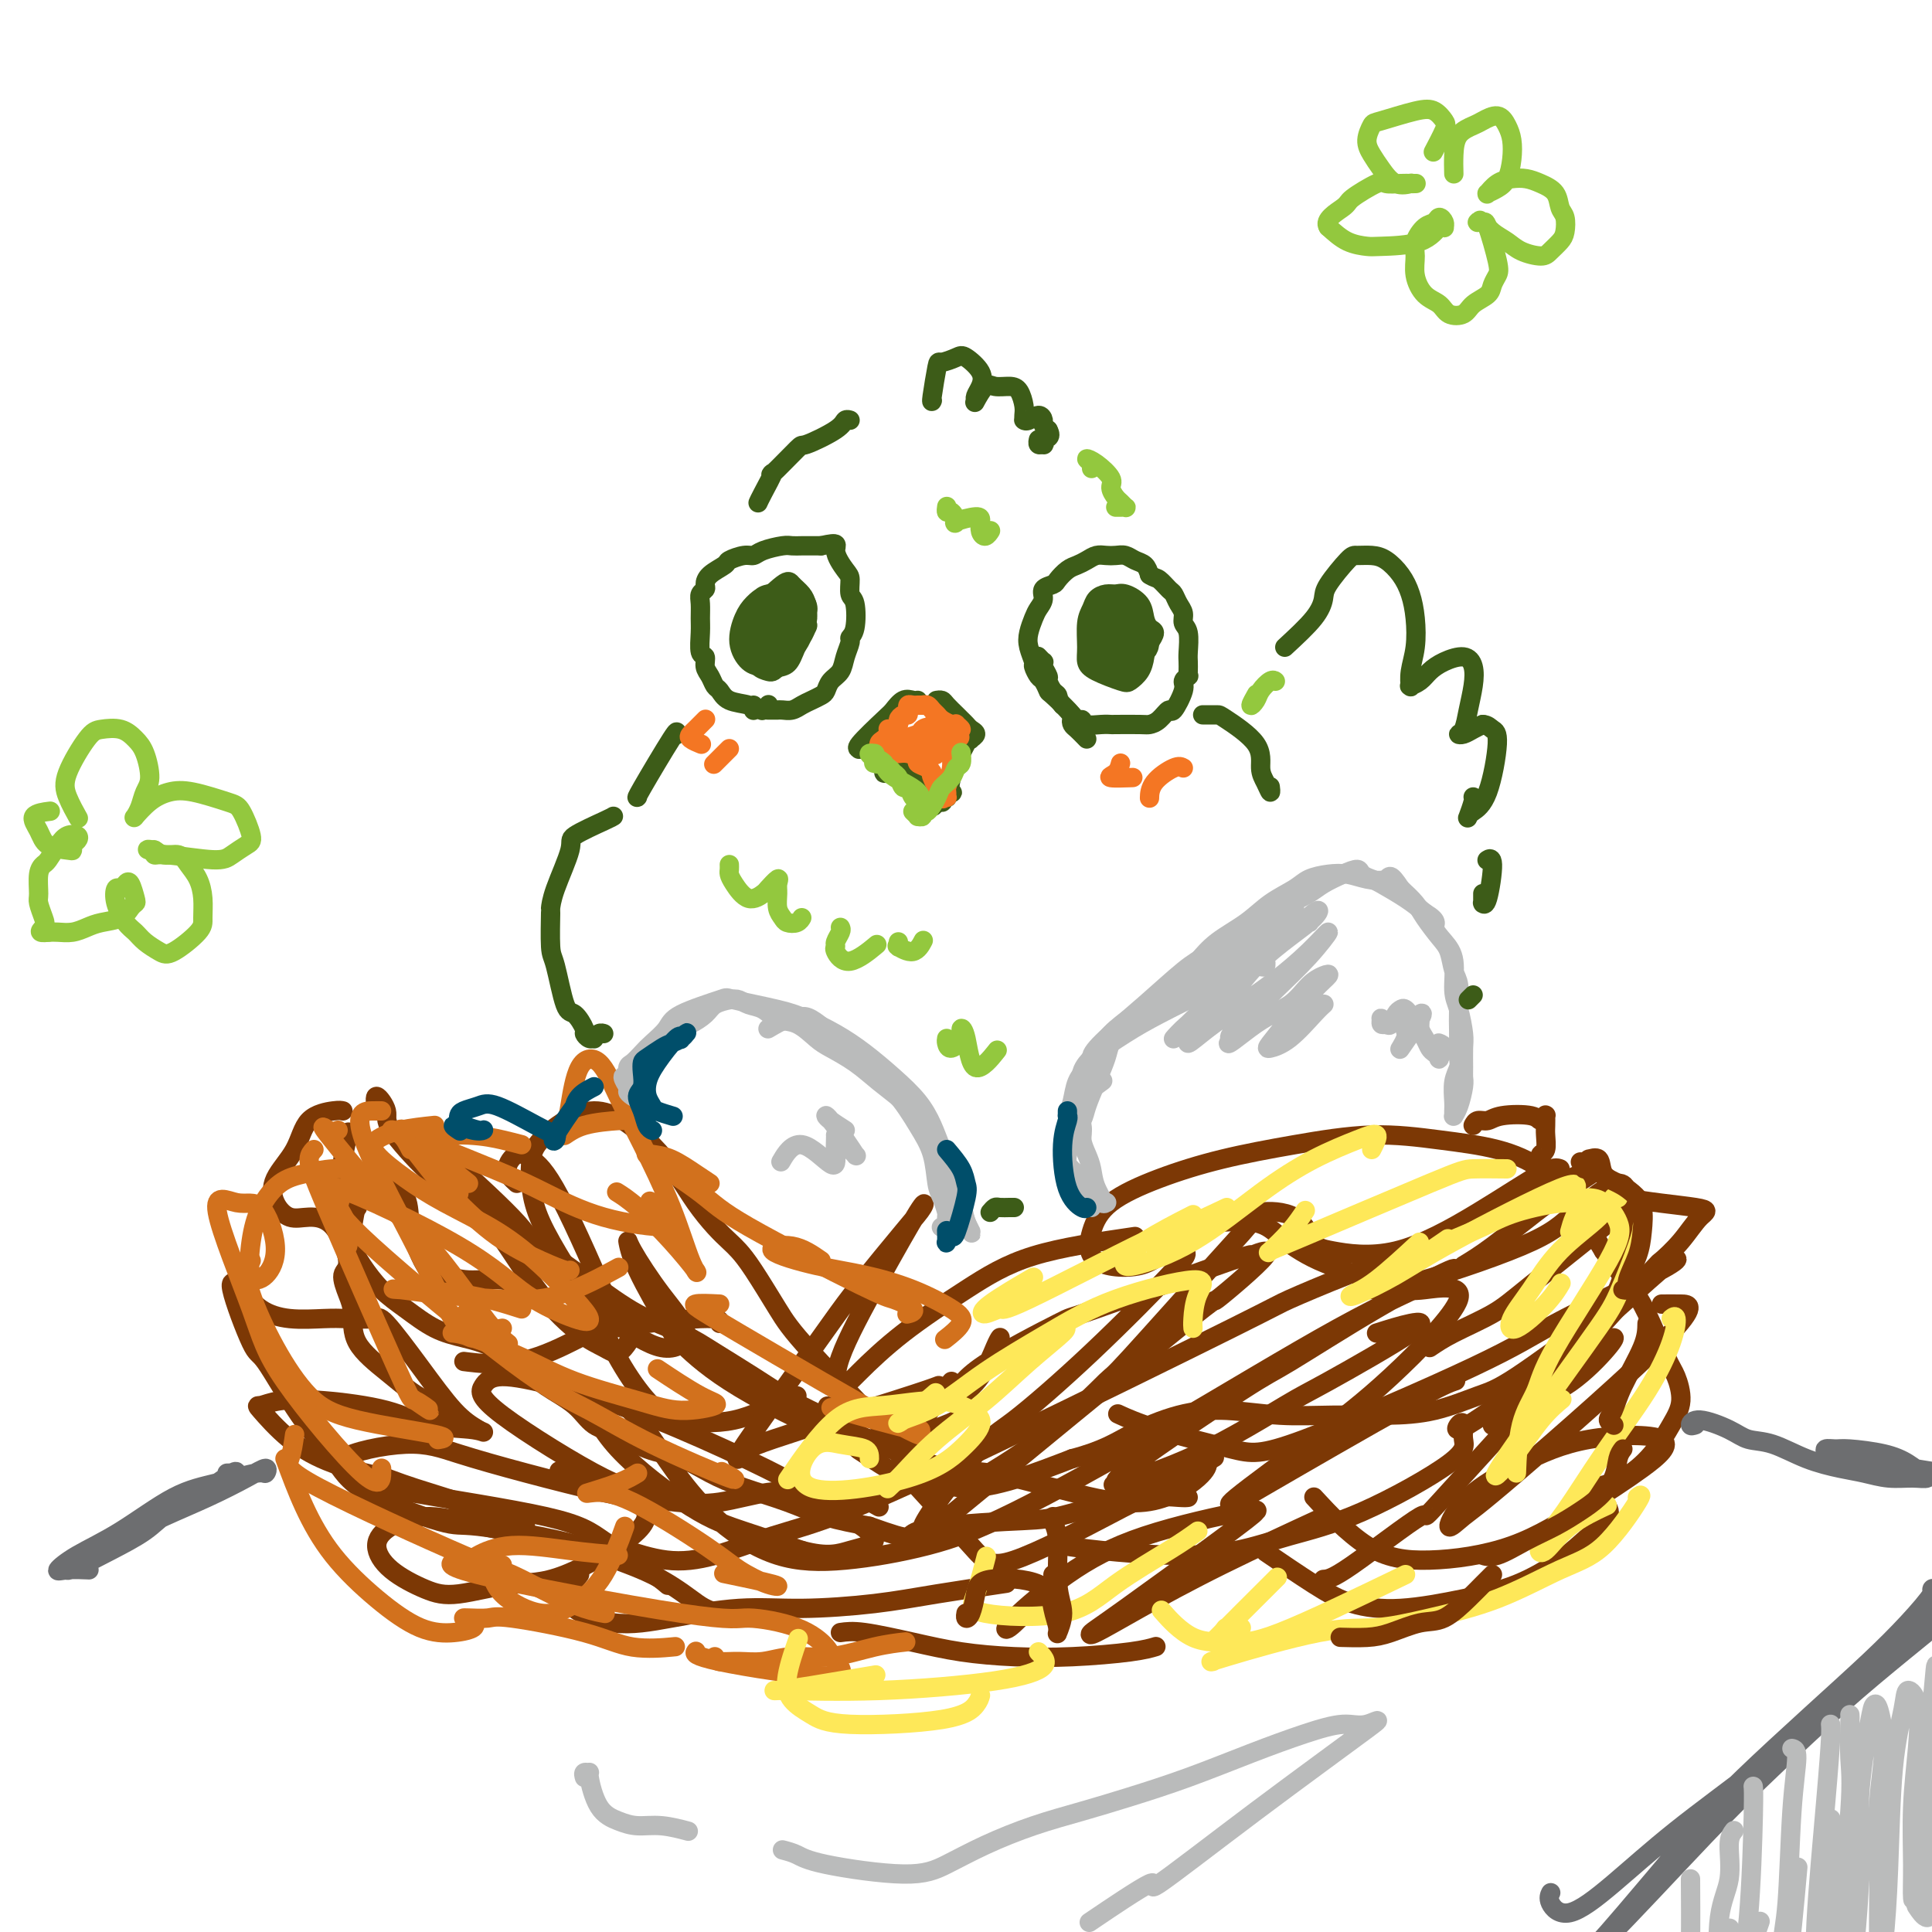 <svg viewBox='0 0 400 400' version='1.1' xmlns='http://www.w3.org/2000/svg' xmlns:xlink='http://www.w3.org/1999/xlink'><g fill='none' stroke='rgb(124,56,5)' stroke-width='4' stroke-linecap='round' stroke-linejoin='round'><path d='M78,230c-0.247,-1.547 -0.494,-3.094 0,-3c0.494,0.094 1.728,1.829 2,3c0.272,1.171 -0.417,1.777 1,4c1.417,2.223 4.942,6.062 7,8c2.058,1.938 2.651,1.975 4,3c1.349,1.025 3.456,3.036 5,4c1.544,0.964 2.526,0.879 6,3c3.474,2.121 9.441,6.446 13,9c3.559,2.554 4.711,3.336 7,5c2.289,1.664 5.716,4.209 9,6c3.284,1.791 6.425,2.826 9,4c2.575,1.174 4.584,2.485 7,4c2.416,1.515 5.240,3.235 8,5c2.760,1.765 5.455,3.576 8,5c2.545,1.424 4.939,2.461 8,4c3.061,1.539 6.789,3.582 10,5c3.211,1.418 5.904,2.213 8,3c2.096,0.787 3.595,1.568 6,2c2.405,0.432 5.716,0.517 9,1c3.284,0.483 6.540,1.366 9,2c2.460,0.634 4.123,1.021 8,2c3.877,0.979 9.967,2.551 15,2c5.033,-0.551 9.009,-3.225 11,-5c1.991,-1.775 1.997,-2.650 2,-3c0.003,-0.350 0.001,-0.175 0,0'/><path d='M303,262c1.678,-1.017 3.357,-2.034 6,-4c2.643,-1.966 6.252,-4.881 9,-7c2.748,-2.119 4.637,-3.443 7,-5c2.363,-1.557 5.202,-3.348 6,-4c0.798,-0.652 -0.443,-0.164 -1,0c-0.557,0.164 -0.430,0.006 -5,2c-4.570,1.994 -13.836,6.141 -20,9c-6.164,2.859 -9.227,4.429 -13,6c-3.773,1.571 -8.255,3.145 -13,5c-4.745,1.855 -9.754,3.993 -12,5c-2.246,1.007 -1.728,0.882 -12,6c-10.272,5.118 -31.335,15.478 -47,23c-15.665,7.522 -25.932,12.204 -33,15c-7.068,2.796 -10.935,3.705 -15,5c-4.065,1.295 -8.327,2.976 -12,4c-3.673,1.024 -6.758,1.391 -10,1c-3.242,-0.391 -6.641,-1.540 -8,-2c-1.359,-0.460 -0.680,-0.230 0,0'/><path d='M109,267c-1.451,-0.871 -2.902,-1.743 -5,-2c-2.098,-0.257 -4.843,0.099 -7,0c-2.157,-0.099 -3.728,-0.655 -5,-1c-1.272,-0.345 -2.247,-0.479 -3,-1c-0.753,-0.521 -1.283,-1.430 -2,-3c-0.717,-1.570 -1.621,-3.801 -2,-6c-0.379,-2.199 -0.235,-4.367 -1,-6c-0.765,-1.633 -2.441,-2.730 -4,-3c-1.559,-0.270 -3.002,0.289 -4,1c-0.998,0.711 -1.552,1.576 -2,3c-0.448,1.424 -0.789,3.409 -1,5c-0.211,1.591 -0.291,2.790 0,4c0.291,1.210 0.954,2.432 2,4c1.046,1.568 2.476,3.482 4,5c1.524,1.518 3.141,2.639 5,4c1.859,1.361 3.958,2.961 6,4c2.042,1.039 4.027,1.515 6,2c1.973,0.485 3.934,0.977 6,2c2.066,1.023 4.239,2.576 6,4c1.761,1.424 3.112,2.717 5,4c1.888,1.283 4.314,2.555 6,4c1.686,1.445 2.634,3.061 4,4c1.366,0.939 3.152,1.199 5,2c1.848,0.801 3.759,2.143 6,3c2.241,0.857 4.812,1.230 7,2c2.188,0.770 3.992,1.935 6,3c2.008,1.065 4.219,2.028 7,3c2.781,0.972 6.133,1.954 9,3c2.867,1.046 5.248,2.156 8,3c2.752,0.844 5.876,1.422 9,2'/><path d='M180,316c10.126,3.593 6.941,2.075 10,1c3.059,-1.075 12.361,-1.707 18,-2c5.639,-0.293 7.613,-0.247 11,-1c3.387,-0.753 8.186,-2.305 13,-4c4.814,-1.695 9.642,-3.533 13,-5c3.358,-1.467 5.245,-2.562 6,-3c0.755,-0.438 0.377,-0.219 0,0'/><path d='M296,279c1.336,-0.906 2.671,-1.811 5,-3c2.329,-1.189 5.650,-2.660 8,-4c2.350,-1.340 3.727,-2.547 8,-6c4.273,-3.453 11.441,-9.150 15,-12c3.559,-2.850 3.507,-2.851 4,-3c0.493,-0.149 1.529,-0.446 2,0c0.471,0.446 0.376,1.635 0,4c-0.376,2.365 -1.033,5.907 -2,9c-0.967,3.093 -2.242,5.736 -4,8c-1.758,2.264 -3.998,4.149 -6,6c-2.002,1.851 -3.767,3.667 -8,7c-4.233,3.333 -10.935,8.181 -14,10c-3.065,1.819 -2.494,0.608 -2,0c0.494,-0.608 0.912,-0.613 1,0c0.088,0.613 -0.155,1.845 0,3c0.155,1.155 0.707,2.233 -3,5c-3.707,2.767 -11.671,7.222 -18,10c-6.329,2.778 -11.021,3.879 -15,5c-3.979,1.121 -7.246,2.262 -11,3c-3.754,0.738 -7.996,1.074 -13,1c-5.004,-0.074 -10.770,-0.558 -15,-1c-4.230,-0.442 -6.923,-0.840 -8,-1c-1.077,-0.160 -0.539,-0.080 0,0'/><path d='M182,312c-1.301,-0.748 -2.602,-1.496 -5,-2c-2.398,-0.504 -5.894,-0.766 -9,-1c-3.106,-0.234 -5.822,-0.442 -9,0c-3.178,0.442 -6.818,1.533 -10,2c-3.182,0.467 -5.904,0.311 -9,0c-3.096,-0.311 -6.564,-0.776 -11,-2c-4.436,-1.224 -9.839,-3.207 -12,-4c-2.161,-0.793 -1.081,-0.397 0,0'/><path d='M99,296c-1.517,-0.936 -3.035,-1.873 -5,-4c-1.965,-2.127 -4.378,-5.446 -7,-9c-2.622,-3.554 -5.452,-7.343 -7,-9c-1.548,-1.657 -1.814,-1.180 -3,-1c-1.186,0.180 -3.293,0.064 -5,0c-1.707,-0.064 -3.015,-0.077 -5,0c-1.985,0.077 -4.648,0.243 -7,0c-2.352,-0.243 -4.393,-0.893 -6,-2c-1.607,-1.107 -2.778,-2.669 -4,-4c-1.222,-1.331 -2.494,-2.431 -2,0c0.494,2.431 2.754,8.391 4,11c1.246,2.609 1.479,1.866 3,4c1.521,2.134 4.330,7.144 7,11c2.670,3.856 5.200,6.559 7,9c1.800,2.441 2.871,4.620 7,7c4.129,2.380 11.315,4.960 15,6c3.685,1.040 3.868,0.540 8,1c4.132,0.460 12.213,1.881 17,3c4.787,1.119 6.279,1.936 9,3c2.721,1.064 6.671,2.376 10,4c3.329,1.624 6.037,3.559 8,5c1.963,1.441 3.182,2.388 6,3c2.818,0.612 7.234,0.889 9,1c1.766,0.111 0.883,0.055 0,0'/><path d='M174,338c1.215,-0.174 2.429,-0.347 5,0c2.571,0.347 6.497,1.215 10,2c3.503,0.785 6.582,1.489 10,2c3.418,0.511 7.176,0.830 11,1c3.824,0.170 7.716,0.190 12,0c4.284,-0.190 8.961,-0.590 12,-1c3.039,-0.410 4.440,-0.832 5,-1c0.560,-0.168 0.280,-0.084 0,0'/><path d='M274,327c0.909,-0.047 1.818,-0.094 6,-3c4.182,-2.906 11.638,-8.672 14,-10c2.362,-1.328 -0.372,1.783 4,-3c4.372,-4.783 15.848,-17.461 21,-23c5.152,-5.539 3.981,-3.940 5,-5c1.019,-1.060 4.229,-4.781 8,-9c3.771,-4.219 8.102,-8.937 10,-11c1.898,-2.063 1.361,-1.473 2,-2c0.639,-0.527 2.454,-2.173 4,-4c1.546,-1.827 2.823,-3.835 4,-5c1.177,-1.165 2.255,-1.486 -1,-2c-3.255,-0.514 -10.841,-1.220 -14,-2c-3.159,-0.780 -1.889,-1.633 -3,-3c-1.111,-1.367 -4.603,-3.248 -6,-4c-1.397,-0.752 -0.698,-0.376 0,0'/><path d='M323,242c-0.636,-0.242 -1.272,-0.484 -4,1c-2.728,1.484 -7.548,4.696 -13,8c-5.452,3.304 -11.535,6.702 -17,8c-5.465,1.298 -10.313,0.496 -13,0c-2.687,-0.496 -3.212,-0.686 -4,-2c-0.788,-1.314 -1.838,-3.751 -4,-5c-2.162,-1.249 -5.438,-1.309 -7,-1c-1.562,0.309 -1.412,0.986 -2,2c-0.588,1.014 -1.913,2.364 -7,8c-5.087,5.636 -13.935,15.557 -18,20c-4.065,4.443 -3.347,3.407 -5,5c-1.653,1.593 -5.678,5.816 -11,10c-5.322,4.184 -11.943,8.329 -15,10c-3.057,1.671 -2.550,0.867 -4,1c-1.450,0.133 -4.855,1.204 -9,0c-4.145,-1.204 -9.028,-4.684 -11,-6c-1.972,-1.316 -1.031,-0.470 -2,-2c-0.969,-1.530 -3.848,-5.437 -5,-7c-1.152,-1.563 -0.576,-0.781 0,0'/><path d='M165,289c-0.431,-0.018 -0.862,-0.036 -3,1c-2.138,1.036 -5.984,3.127 -10,4c-4.016,0.873 -8.201,0.527 -11,0c-2.799,-0.527 -4.213,-1.234 -6,-3c-1.787,-1.766 -3.946,-4.592 -6,-8c-2.054,-3.408 -4.001,-7.398 -6,-11c-1.999,-3.602 -4.048,-6.815 -6,-10c-1.952,-3.185 -3.805,-6.341 -5,-9c-1.195,-2.659 -1.732,-4.822 -2,-7c-0.268,-2.178 -0.268,-4.369 0,-6c0.268,-1.631 0.804,-2.700 2,-4c1.196,-1.300 3.050,-2.832 5,-4c1.950,-1.168 3.995,-1.973 6,-2c2.005,-0.027 3.972,0.723 6,2c2.028,1.277 4.119,3.080 6,5c1.881,1.920 3.553,3.956 5,6c1.447,2.044 2.668,4.097 4,6c1.332,1.903 2.775,3.656 4,5c1.225,1.344 2.230,2.280 3,3c0.770,0.720 1.303,1.225 2,2c0.697,0.775 1.559,1.819 3,4c1.441,2.181 3.461,5.498 5,8c1.539,2.502 2.596,4.188 7,9c4.404,4.812 12.154,12.749 16,17c3.846,4.251 3.787,4.816 5,6c1.213,1.184 3.696,2.987 6,4c2.304,1.013 4.428,1.234 7,1c2.572,-0.234 5.592,-0.924 9,-2c3.408,-1.076 7.204,-2.538 11,-4'/><path d='M222,302c6.413,-1.684 8.945,-3.394 12,-5c3.055,-1.606 6.634,-3.110 10,-4c3.366,-0.890 6.518,-1.168 10,-1c3.482,0.168 7.295,0.781 11,1c3.705,0.219 7.303,0.043 11,0c3.697,-0.043 7.494,0.046 11,0c3.506,-0.046 6.721,-0.228 10,-1c3.279,-0.772 6.621,-2.135 9,-3c2.379,-0.865 3.794,-1.233 8,-4c4.206,-2.767 11.202,-7.933 14,-10c2.798,-2.067 1.399,-1.033 0,0'/><path d='M336,257c-0.112,-0.469 -0.223,-0.938 0,-2c0.223,-1.062 0.781,-2.717 1,-5c0.219,-2.283 0.098,-5.195 -2,-5c-2.098,0.195 -6.172,3.495 -9,6c-2.828,2.505 -4.409,4.214 -11,7c-6.591,2.786 -18.192,6.648 -24,8c-5.808,1.352 -5.824,0.195 -8,-1c-2.176,-1.195 -6.514,-2.428 -10,-4c-3.486,-1.572 -6.121,-3.482 -8,-5c-1.879,-1.518 -3.001,-2.644 -6,-3c-2.999,-0.356 -7.874,0.059 -11,1c-3.126,0.941 -4.504,2.409 -6,4c-1.496,1.591 -3.109,3.304 -6,4c-2.891,0.696 -7.060,0.374 -9,-1c-1.940,-1.374 -1.650,-3.799 -1,-6c0.650,-2.201 1.662,-4.177 4,-6c2.338,-1.823 6.003,-3.491 10,-5c3.997,-1.509 8.327,-2.859 13,-4c4.673,-1.141 9.690,-2.075 15,-3c5.310,-0.925 10.913,-1.842 16,-2c5.087,-0.158 9.659,0.442 14,1c4.341,0.558 8.450,1.075 12,2c3.550,0.925 6.539,2.258 9,4c2.461,1.742 4.393,3.892 6,6c1.607,2.108 2.888,4.174 4,6c1.112,1.826 2.056,3.413 3,5'/><path d='M332,259c2.542,3.339 2.396,3.185 3,4c0.604,0.815 1.957,2.598 3,4c1.043,1.402 1.777,2.425 3,5c1.223,2.575 2.934,6.704 4,9c1.066,2.296 1.487,2.758 2,4c0.513,1.242 1.117,3.264 1,5c-0.117,1.736 -0.954,3.187 -2,5c-1.046,1.813 -2.300,3.987 -4,6c-1.700,2.013 -3.847,3.865 -6,5c-2.153,1.135 -4.311,1.552 -6,2c-1.689,0.448 -2.908,0.926 -3,1c-0.092,0.074 0.944,-0.257 2,0c1.056,0.257 2.131,1.101 3,2c0.869,0.899 1.530,1.854 1,3c-0.530,1.146 -2.252,2.483 -4,4c-1.748,1.517 -3.522,3.214 -6,5c-2.478,1.786 -5.658,3.660 -9,5c-3.342,1.340 -6.844,2.144 -11,3c-4.156,0.856 -8.964,1.762 -13,2c-4.036,0.238 -7.298,-0.194 -10,-1c-2.702,-0.806 -4.843,-1.986 -8,-4c-3.157,-2.014 -7.331,-4.861 -9,-6c-1.669,-1.139 -0.835,-0.569 0,0'/><path d='M246,310c-0.298,0.048 -0.597,0.096 -2,0c-1.403,-0.096 -3.912,-0.336 -6,0c-2.088,0.336 -3.756,1.247 -9,4c-5.244,2.753 -14.065,7.346 -19,9c-4.935,1.654 -5.982,0.368 -9,-3c-3.018,-3.368 -8.005,-8.820 -10,-11c-1.995,-2.180 -0.997,-1.090 0,0'/><path d='M149,274c0.143,-0.591 0.285,-1.181 -4,-1c-4.285,0.181 -12.999,1.134 -18,2c-5.001,0.866 -6.289,1.644 -9,3c-2.711,1.356 -6.845,3.288 -11,4c-4.155,0.712 -8.330,0.203 -10,0c-1.670,-0.203 -0.835,-0.102 0,0'/><path d='M74,250c-0.733,-1.803 -1.465,-3.606 -2,-5c-0.535,-1.394 -0.872,-2.378 -1,-3c-0.128,-0.622 -0.048,-0.882 0,-1c0.048,-0.118 0.064,-0.093 0,0c-0.064,0.093 -0.210,0.256 0,-1c0.210,-1.256 0.774,-3.930 1,-5c0.226,-1.070 0.113,-0.535 0,0'/><path d='M71,230c-0.339,-0.084 -0.678,-0.168 -2,0c-1.322,0.168 -3.628,0.589 -5,2c-1.372,1.411 -1.810,3.814 -3,6c-1.190,2.186 -3.130,4.156 -4,6c-0.870,1.844 -0.669,3.562 0,5c0.669,1.438 1.807,2.596 3,3c1.193,0.404 2.442,0.054 4,0c1.558,-0.054 3.427,0.188 5,2c1.573,1.812 2.851,5.193 3,7c0.149,1.807 -0.832,2.041 -1,3c-0.168,0.959 0.475,2.645 1,4c0.525,1.355 0.932,2.380 1,4c0.068,1.620 -0.201,3.836 1,6c1.201,2.164 3.873,4.275 6,6c2.127,1.725 3.709,3.063 5,4c1.291,0.937 2.292,1.471 5,3c2.708,1.529 7.123,4.052 9,5c1.877,0.948 1.216,0.319 -1,0c-2.216,-0.319 -5.987,-0.330 -9,-1c-3.013,-0.670 -5.267,-1.999 -9,-3c-3.733,-1.001 -8.946,-1.676 -13,-2c-4.054,-0.324 -6.949,-0.299 -9,0c-2.051,0.299 -3.257,0.870 -4,1c-0.743,0.130 -1.024,-0.182 0,1c1.024,1.182 3.353,3.857 6,6c2.647,2.143 5.614,3.755 9,5c3.386,1.245 7.193,2.122 11,3'/><path d='M80,306c4.917,1.852 7.209,2.481 12,4c4.791,1.519 12.080,3.929 15,5c2.920,1.071 1.471,0.803 1,1c-0.471,0.197 0.037,0.859 -1,1c-1.037,0.141 -3.617,-0.238 -7,-1c-3.383,-0.762 -7.568,-1.907 -11,-2c-3.432,-0.093 -6.111,0.867 -8,2c-1.889,1.133 -2.987,2.440 -3,4c-0.013,1.560 1.059,3.375 3,5c1.941,1.625 4.750,3.062 7,4c2.250,0.938 3.940,1.379 7,1c3.060,-0.379 7.488,-1.577 11,-2c3.512,-0.423 6.106,-0.072 11,-2c4.894,-1.928 12.087,-6.134 15,-9c2.913,-2.866 1.547,-4.390 1,-5c-0.547,-0.610 -0.273,-0.305 0,0'/><path d='M110,258c-0.189,-1.117 -0.379,-2.233 -4,-6c-3.621,-3.767 -10.674,-10.184 -14,-13c-3.326,-2.816 -2.924,-2.031 -3,-2c-0.076,0.031 -0.629,-0.694 0,0c0.629,0.694 2.440,2.805 5,6c2.560,3.195 5.868,7.475 9,12c3.132,4.525 6.086,9.296 9,13c2.914,3.704 5.786,6.341 8,8c2.214,1.659 3.769,2.342 5,3c1.231,0.658 2.139,1.293 3,1c0.861,-0.293 1.675,-1.512 2,-2c0.325,-0.488 0.163,-0.244 0,0'/><path d='M107,245c-1.009,-0.917 -2.017,-1.834 -2,-3c0.017,-1.166 1.060,-2.580 2,-3c0.940,-0.420 1.779,0.153 3,1c1.221,0.847 2.825,1.969 6,8c3.175,6.031 7.920,16.971 10,22c2.080,5.029 1.496,4.147 3,5c1.504,0.853 5.096,3.441 8,4c2.904,0.559 5.120,-0.910 5,-3c-0.120,-2.090 -2.575,-4.802 -5,-8c-2.425,-3.198 -4.820,-6.883 -6,-9c-1.180,-2.117 -1.146,-2.665 -1,-2c0.146,0.665 0.404,2.544 2,6c1.596,3.456 4.530,8.489 6,11c1.470,2.511 1.475,2.502 3,4c1.525,1.498 4.571,4.505 10,8c5.429,3.495 13.241,7.479 17,9c3.759,1.521 3.466,0.579 5,1c1.534,0.421 4.896,2.206 10,2c5.104,-0.206 11.951,-2.402 15,-4c3.049,-1.598 2.300,-2.600 2,-3c-0.300,-0.400 -0.150,-0.200 0,0'/><path d='M207,277c0.052,-0.075 0.104,-0.150 0,0c-0.104,0.150 -0.365,0.524 -1,2c-0.635,1.476 -1.645,4.054 -3,6c-1.355,1.946 -3.055,3.260 -4,4c-0.945,0.740 -1.134,0.907 -1,0c0.134,-0.907 0.593,-2.888 5,-6c4.407,-3.112 12.762,-7.355 16,-9c3.238,-1.645 1.358,-0.690 8,-3c6.642,-2.310 21.804,-7.883 28,-10c6.196,-2.117 3.424,-0.778 4,-1c0.576,-0.222 4.499,-2.006 3,0c-1.499,2.006 -8.420,7.803 -10,9c-1.580,1.197 2.181,-2.204 -8,6c-10.181,8.204 -34.304,28.015 -44,36c-9.696,7.985 -4.964,4.145 -5,4c-0.036,-0.145 -4.839,3.404 -4,1c0.839,-2.404 7.319,-10.761 11,-15c3.681,-4.239 4.562,-4.359 8,-7c3.438,-2.641 9.432,-7.804 16,-14c6.568,-6.196 13.709,-13.424 17,-17c3.291,-3.576 2.732,-3.501 2,-4c-0.732,-0.499 -1.638,-1.571 -2,-2c-0.362,-0.429 -0.181,-0.214 0,0'/><path d='M235,256c-7.619,1.114 -15.239,2.228 -21,4c-5.761,1.772 -9.665,4.202 -14,7c-4.335,2.798 -9.101,5.965 -13,9c-3.899,3.035 -6.933,5.940 -9,8c-2.067,2.060 -3.169,3.275 -4,3c-0.831,-0.275 -1.393,-2.040 0,-6c1.393,-3.960 4.739,-10.114 8,-16c3.261,-5.886 6.435,-11.502 8,-14c1.565,-2.498 1.519,-1.877 1,-1c-0.519,0.877 -1.511,2.010 -4,5c-2.489,2.990 -6.473,7.838 -9,11c-2.527,3.162 -3.595,4.637 -6,8c-2.405,3.363 -6.146,8.615 -10,14c-3.854,5.385 -7.820,10.903 -9,13c-1.180,2.097 0.427,0.772 1,0c0.573,-0.772 0.112,-0.990 6,-3c5.888,-2.010 18.124,-5.810 25,-8c6.876,-2.190 8.393,-2.768 9,-3c0.607,-0.232 0.303,-0.116 0,0'/><path d='M283,267c2.693,-0.048 5.386,-0.096 7,0c1.614,0.096 2.149,0.335 5,0c2.851,-0.335 8.019,-1.246 7,2c-1.019,3.246 -8.223,10.649 -14,16c-5.777,5.351 -10.125,8.650 -16,13c-5.875,4.350 -13.276,9.750 -16,12c-2.724,2.250 -0.771,1.349 0,1c0.771,-0.349 0.361,-0.145 7,-4c6.639,-3.855 20.326,-11.769 28,-16c7.674,-4.231 9.335,-4.780 10,-5c0.665,-0.220 0.332,-0.110 0,0'/><path d='M344,270c1.172,-0.009 2.343,-0.019 4,0c1.657,0.019 3.799,0.065 -3,7c-6.799,6.935 -22.540,20.758 -31,28c-8.460,7.242 -9.638,7.902 -11,9c-1.362,1.098 -2.906,2.633 -3,2c-0.094,-0.633 1.264,-3.435 4,-6c2.736,-2.565 6.850,-4.892 11,-7c4.150,-2.108 8.335,-3.995 14,-5c5.665,-1.005 12.810,-1.126 15,0c2.190,1.126 -0.576,3.501 -4,6c-3.424,2.499 -7.507,5.123 -12,8c-4.493,2.877 -9.394,6.006 -15,8c-5.606,1.994 -11.915,2.854 -17,3c-5.085,0.146 -8.946,-0.422 -13,-3c-4.054,-2.578 -8.301,-7.165 -10,-9c-1.699,-1.835 -0.849,-0.917 0,0'/><path d='M285,276c2.486,-0.791 4.972,-1.581 7,-2c2.028,-0.419 3.599,-0.465 0,2c-3.599,2.465 -12.367,7.442 -17,10c-4.633,2.558 -5.131,2.699 -9,5c-3.869,2.301 -11.107,6.764 -18,10c-6.893,3.236 -13.440,5.247 -16,6c-2.560,0.753 -1.134,0.249 -1,0c0.134,-0.249 -1.023,-0.244 4,-4c5.023,-3.756 16.225,-11.274 22,-15c5.775,-3.726 6.121,-3.661 10,-6c3.879,-2.339 11.290,-7.082 18,-11c6.710,-3.918 12.721,-7.011 15,-8c2.279,-0.989 0.828,0.125 -3,2c-3.828,1.875 -10.034,4.510 -20,10c-9.966,5.490 -23.693,13.837 -36,21c-12.307,7.163 -23.195,13.144 -31,17c-7.805,3.856 -12.529,5.586 -18,7c-5.471,1.414 -11.690,2.512 -17,3c-5.310,0.488 -9.711,0.365 -14,-1c-4.289,-1.365 -8.465,-3.974 -12,-7c-3.535,-3.026 -6.428,-6.471 -9,-10c-2.572,-3.529 -4.823,-7.143 -7,-10c-2.177,-2.857 -4.280,-4.956 -6,-6c-1.720,-1.044 -3.057,-1.032 -4,-1c-0.943,0.032 -1.493,0.083 -1,2c0.493,1.917 2.029,5.699 6,10c3.971,4.301 10.377,9.119 15,12c4.623,2.881 7.464,3.823 11,5c3.536,1.177 7.768,2.588 12,4'/><path d='M166,321c5.489,1.472 7.710,0.652 10,0c2.290,-0.652 4.647,-1.135 5,-2c0.353,-0.865 -1.300,-2.111 -4,-4c-2.700,-1.889 -6.449,-4.420 -11,-7c-4.551,-2.580 -9.905,-5.208 -16,-8c-6.095,-2.792 -12.930,-5.747 -19,-8c-6.070,-2.253 -11.375,-3.803 -16,-5c-4.625,-1.197 -8.568,-2.039 -11,-2c-2.432,0.039 -3.351,0.961 -4,2c-0.649,1.039 -1.028,2.197 4,6c5.028,3.803 15.464,10.251 21,13c5.536,2.749 6.171,1.800 7,2c0.829,0.200 1.852,1.550 1,2c-0.852,0.450 -3.578,-0.001 -8,-1c-4.422,-0.999 -10.540,-2.545 -16,-4c-5.460,-1.455 -10.264,-2.817 -14,-4c-3.736,-1.183 -6.405,-2.186 -11,-2c-4.595,0.186 -11.115,1.562 -13,3c-1.885,1.438 0.866,2.937 3,4c2.134,1.063 3.651,1.690 11,3c7.349,1.310 20.530,3.304 28,5c7.470,1.696 9.229,3.094 12,5c2.771,1.906 6.554,4.321 9,6c2.446,1.679 3.556,2.623 4,3c0.444,0.377 0.222,0.189 0,0'/><path d='M120,326c-1.593,2.069 -3.186,4.138 -2,6c1.186,1.862 5.152,3.516 9,4c3.848,0.484 7.578,-0.201 12,-1c4.422,-0.799 9.537,-1.710 14,-2c4.463,-0.290 8.273,0.041 13,0c4.727,-0.041 10.370,-0.454 15,-1c4.630,-0.546 8.247,-1.224 13,-2c4.753,-0.776 10.644,-1.650 13,-2c2.356,-0.350 1.178,-0.175 0,0'/><path d='M218,326c0.311,0.009 0.622,0.017 0,1c-0.622,0.983 -2.175,2.939 -4,5c-1.825,2.061 -3.920,4.226 -5,5c-1.080,0.774 -1.145,0.159 1,-2c2.145,-2.159 6.499,-5.860 11,-9c4.501,-3.140 9.148,-5.718 16,-8c6.852,-2.282 15.910,-4.269 20,-5c4.090,-0.731 3.213,-0.207 3,0c-0.213,0.207 0.238,0.096 -5,4c-5.238,3.904 -16.164,11.824 -22,16c-5.836,4.176 -6.580,4.610 -7,5c-0.420,0.390 -0.516,0.737 1,0c1.516,-0.737 4.643,-2.558 9,-5c4.357,-2.442 9.942,-5.504 17,-9c7.058,-3.496 15.588,-7.428 19,-9c3.412,-1.572 1.706,-0.786 0,0'/><path d='M326,282c1.225,-0.464 2.450,-0.928 4,-2c1.550,-1.072 3.426,-2.753 4,-3c0.574,-0.247 -0.154,0.938 -2,3c-1.846,2.062 -4.809,4.999 -8,7c-3.191,2.001 -6.611,3.065 -10,5c-3.389,1.935 -6.748,4.741 -4,2c2.748,-2.741 11.601,-11.028 17,-16c5.399,-4.972 7.342,-6.628 10,-9c2.658,-2.372 6.030,-5.461 8,-7c1.970,-1.539 2.538,-1.529 2,-1c-0.538,0.529 -2.182,1.577 -7,4c-4.818,2.423 -12.810,6.220 -18,9c-5.190,2.780 -7.577,4.541 -17,9c-9.423,4.459 -25.881,11.615 -35,15c-9.119,3.385 -10.898,3.000 -15,2c-4.102,-1.000 -10.528,-2.615 -15,-4c-4.472,-1.385 -6.992,-2.538 -8,-3c-1.008,-0.462 -0.504,-0.231 0,0'/><path d='M197,286c-0.489,0.578 -0.978,1.156 -3,4c-2.022,2.844 -5.578,7.956 -7,10c-1.422,2.044 -0.711,1.022 0,0'/></g>
<g fill='none' stroke='rgb(210,113,29)' stroke-width='4' stroke-linecap='round' stroke-linejoin='round'><path d='M70,234c-0.570,0.226 -1.141,0.451 -2,0c-0.859,-0.451 -2.008,-1.579 0,1c2.008,2.579 7.172,8.867 11,13c3.828,4.133 6.318,6.113 9,9c2.682,2.887 5.554,6.681 8,10c2.446,3.319 4.466,6.163 6,8c1.534,1.837 2.581,2.668 3,3c0.419,0.332 0.209,0.166 0,0'/><path d='M85,238c-0.590,-1.162 -1.179,-2.324 -2,-3c-0.821,-0.676 -1.872,-0.867 -2,-1c-0.128,-0.133 0.667,-0.208 2,1c1.333,1.208 3.205,3.701 5,6c1.795,2.299 3.514,4.406 6,7c2.486,2.594 5.738,5.676 9,8c3.262,2.324 6.534,3.891 9,5c2.466,1.109 4.125,1.760 5,2c0.875,0.240 0.964,0.069 1,0c0.036,-0.069 0.018,-0.034 0,0'/><path d='M97,245c-1.471,-1.180 -2.941,-2.360 -5,-4c-2.059,-1.640 -4.706,-3.739 -6,-5c-1.294,-1.261 -1.236,-1.684 -2,-2c-0.764,-0.316 -2.351,-0.524 1,1c3.351,1.524 11.641,4.782 17,7c5.359,2.218 7.789,3.396 11,5c3.211,1.604 7.203,3.634 12,5c4.797,1.366 10.399,2.067 13,2c2.601,-0.067 2.200,-0.903 1,-2c-1.200,-1.097 -3.200,-2.456 -4,-3c-0.800,-0.544 -0.400,-0.272 0,0'/><path d='M108,237c-1.168,-0.308 -2.336,-0.617 -4,-1c-1.664,-0.383 -3.823,-0.842 -7,-1c-3.177,-0.158 -7.374,-0.015 -8,2c-0.626,2.015 2.317,5.901 4,8c1.683,2.099 2.107,2.411 2,2c-0.107,-0.411 -0.745,-1.546 -1,-2c-0.255,-0.454 -0.128,-0.227 0,0'/><path d='M79,230c-0.355,-0.010 -0.711,-0.020 -2,0c-1.289,0.020 -3.513,0.068 -2,5c1.513,4.932 6.762,14.746 10,21c3.238,6.254 4.464,8.946 6,12c1.536,3.054 3.381,6.468 5,8c1.619,1.532 3.013,1.182 3,0c-0.013,-1.182 -1.432,-3.195 -2,-4c-0.568,-0.805 -0.284,-0.403 0,0'/><path d='M65,238c-0.475,0.519 -0.950,1.038 -1,2c-0.050,0.962 0.326,2.366 4,11c3.674,8.634 10.648,24.499 14,32c3.352,7.501 3.084,6.640 4,7c0.916,0.360 3.016,1.943 3,2c-0.016,0.057 -2.147,-1.412 -3,-2c-0.853,-0.588 -0.426,-0.294 0,0'/><path d='M52,261c-0.428,0.005 -0.857,0.010 -1,1c-0.143,0.990 -0.001,2.965 1,6c1.001,3.035 2.860,7.128 5,11c2.140,3.872 4.563,7.521 7,10c2.438,2.479 4.890,3.788 10,5c5.110,1.212 12.876,2.326 16,3c3.124,0.674 1.607,0.907 1,1c-0.607,0.093 -0.303,0.047 0,0'/><path d='M61,297c-0.259,1.833 -0.518,3.666 -1,5c-0.482,1.334 -1.186,2.168 6,6c7.186,3.832 22.262,10.663 30,14c7.738,3.337 8.136,3.181 10,4c1.864,0.819 5.193,2.612 8,4c2.807,1.388 5.093,2.372 7,3c1.907,0.628 3.437,0.900 4,1c0.563,0.100 0.161,0.029 0,0c-0.161,-0.029 -0.080,-0.014 0,0'/><path d='M104,324c-0.875,-0.014 -1.750,-0.028 -2,1c-0.250,1.028 0.126,3.097 2,5c1.874,1.903 5.245,3.640 8,4c2.755,0.360 4.893,-0.656 7,-2c2.107,-1.344 4.183,-3.016 6,-6c1.817,-2.984 3.376,-7.281 4,-9c0.624,-1.719 0.312,-0.859 0,0'/><path d='M104,275c-2.098,0.421 -4.197,0.842 -6,1c-1.803,0.158 -3.312,0.054 -4,0c-0.688,-0.054 -0.556,-0.058 0,0c0.556,0.058 1.537,0.178 4,1c2.463,0.822 6.406,2.347 10,4c3.594,1.653 6.837,3.435 11,5c4.163,1.565 9.247,2.912 13,4c3.753,1.088 6.174,1.916 9,2c2.826,0.084 6.056,-0.575 7,-1c0.944,-0.425 -0.400,-0.614 -3,-2c-2.600,-1.386 -6.457,-3.967 -8,-5c-1.543,-1.033 -0.771,-0.516 0,0'/><path d='M108,271c-3.642,-1.161 -7.283,-2.322 -12,-3c-4.717,-0.678 -10.509,-0.874 -13,-1c-2.491,-0.126 -1.682,-0.182 0,0c1.682,0.182 4.235,0.601 8,1c3.765,0.399 8.741,0.777 13,1c4.259,0.223 7.800,0.291 12,-1c4.200,-1.291 9.057,-3.940 11,-5c1.943,-1.060 0.971,-0.530 0,0'/><path d='M130,232c-0.172,-0.051 -0.345,-0.102 -2,0c-1.655,0.102 -4.793,0.357 -7,1c-2.207,0.643 -3.483,1.673 -4,2c-0.517,0.327 -0.274,-0.051 0,-1c0.274,-0.949 0.581,-2.469 1,-5c0.419,-2.531 0.951,-6.073 2,-8c1.049,-1.927 2.616,-2.241 4,-1c1.384,1.241 2.584,4.036 4,7c1.416,2.964 3.046,6.098 5,10c1.954,3.902 4.232,8.571 6,13c1.768,4.429 3.027,8.619 4,11c0.973,2.381 1.661,2.953 1,2c-0.661,-0.953 -2.672,-3.431 -5,-6c-2.328,-2.569 -4.973,-5.230 -7,-7c-2.027,-1.770 -3.436,-2.649 -4,-3c-0.564,-0.351 -0.282,-0.176 0,0'/><path d='M90,233c-2.429,0.255 -4.858,0.510 -7,1c-2.142,0.490 -3.997,1.217 -5,2c-1.003,0.783 -1.152,1.624 0,3c1.152,1.376 3.606,3.288 6,5c2.394,1.712 4.727,3.226 8,5c3.273,1.774 7.487,3.809 11,6c3.513,2.191 6.326,4.536 9,7c2.674,2.464 5.208,5.045 7,7c1.792,1.955 2.843,3.283 3,4c0.157,0.717 -0.581,0.825 -3,0c-2.419,-0.825 -6.518,-2.581 -10,-5c-3.482,-2.419 -6.348,-5.502 -14,-10c-7.652,-4.498 -20.092,-10.411 -25,-12c-4.908,-1.589 -2.285,1.145 -1,3c1.285,1.855 1.231,2.832 8,9c6.769,6.168 20.359,17.526 29,24c8.641,6.474 12.332,8.063 16,10c3.668,1.937 7.313,4.220 13,7c5.687,2.780 13.416,6.056 16,7c2.584,0.944 0.024,-0.445 -1,-1c-1.024,-0.555 -0.512,-0.278 0,0'/><path d='M132,305c-1.016,0.620 -2.033,1.239 -4,2c-1.967,0.761 -4.885,1.662 -6,2c-1.115,0.338 -0.427,0.112 1,0c1.427,-0.112 3.593,-0.109 8,2c4.407,2.109 11.057,6.323 15,9c3.943,2.677 5.181,3.817 7,5c1.819,1.183 4.220,2.410 6,3c1.780,0.590 2.941,0.543 1,0c-1.941,-0.543 -6.983,-1.584 -9,-2c-2.017,-0.416 -1.008,-0.208 0,0'/><path d='M128,322c-3.072,-0.255 -6.143,-0.510 -10,-1c-3.857,-0.490 -8.498,-1.216 -12,-1c-3.502,0.216 -5.864,1.374 -7,2c-1.136,0.626 -1.047,0.722 -3,1c-1.953,0.278 -5.949,0.739 3,3c8.949,2.261 30.843,6.323 42,8c11.157,1.677 11.577,0.971 14,1c2.423,0.029 6.848,0.793 10,2c3.152,1.207 5.030,2.856 6,4c0.970,1.144 1.031,1.785 2,3c0.969,1.215 2.847,3.006 -2,3c-4.847,-0.006 -16.420,-1.809 -22,-3c-5.580,-1.191 -5.166,-1.769 -5,-2c0.166,-0.231 0.083,-0.116 0,0'/><path d='M147,245c-0.804,-0.531 -1.608,-1.062 -3,-2c-1.392,-0.938 -3.374,-2.282 -5,-3c-1.626,-0.718 -2.898,-0.808 -4,-1c-1.102,-0.192 -2.033,-0.484 0,1c2.033,1.484 7.030,4.744 10,7c2.970,2.256 3.913,3.508 10,7c6.087,3.492 17.319,9.223 23,12c5.681,2.777 5.811,2.600 7,3c1.189,0.400 3.435,1.377 4,2c0.565,0.623 -0.553,0.892 -1,1c-0.447,0.108 -0.224,0.054 0,0'/><path d='M170,261c-1.874,-1.302 -3.747,-2.604 -6,-3c-2.253,-0.396 -4.885,0.113 -4,1c0.885,0.887 5.288,2.151 9,3c3.712,0.849 6.735,1.282 10,2c3.265,0.718 6.773,1.720 10,3c3.227,1.280 6.174,2.838 8,4c1.826,1.162 2.530,1.928 2,3c-0.530,1.072 -2.294,2.449 -3,3c-0.706,0.551 -0.353,0.275 0,0'/><path d='M149,270c-2.157,-0.109 -4.314,-0.218 -5,0c-0.686,0.218 0.101,0.761 9,6c8.899,5.239 25.912,15.172 33,19c7.088,3.828 4.250,1.552 4,1c-0.250,-0.552 2.086,0.621 -1,0c-3.086,-0.621 -11.596,-3.034 -15,-4c-3.404,-0.966 -1.702,-0.483 0,0'/><path d='M72,258c0.224,-1.221 0.449,-2.442 0,-4c-0.449,-1.558 -1.570,-3.451 -2,-4c-0.430,-0.549 -0.168,0.248 0,0c0.168,-0.248 0.244,-1.541 1,-3c0.756,-1.459 2.193,-3.085 2,-4c-0.193,-0.915 -2.016,-1.119 -4,-1c-1.984,0.119 -4.127,0.561 -6,1c-1.873,0.439 -3.474,0.874 -5,2c-1.526,1.126 -2.977,2.942 -4,5c-1.023,2.058 -1.616,4.357 -2,7c-0.384,2.643 -0.557,5.629 0,7c0.557,1.371 1.844,1.128 3,0c1.156,-1.128 2.179,-3.141 2,-6c-0.179,-2.859 -1.561,-6.566 -3,-8c-1.439,-1.434 -2.936,-0.597 -5,-1c-2.064,-0.403 -4.697,-2.045 -4,2c0.697,4.045 4.723,13.777 7,20c2.277,6.223 2.806,8.935 7,15c4.194,6.065 12.052,15.481 16,19c3.948,3.519 3.986,1.140 4,0c0.014,-1.140 0.004,-1.040 0,-1c-0.004,0.040 -0.002,0.020 0,0'/><path d='M59,302c1.224,3.321 2.448,6.642 4,10c1.552,3.358 3.432,6.753 6,10c2.568,3.247 5.823,6.344 9,9c3.177,2.656 6.277,4.869 9,6c2.723,1.131 5.070,1.179 7,1c1.930,-0.179 3.443,-0.587 4,-1c0.557,-0.413 0.159,-0.832 0,-1c-0.159,-0.168 -0.080,-0.084 0,0'/><path d='M96,335c0.017,-0.018 0.033,-0.036 1,0c0.967,0.036 2.884,0.125 4,0c1.116,-0.125 1.432,-0.464 5,0c3.568,0.464 10.389,1.733 15,3c4.611,1.267 7.011,2.533 10,3c2.989,0.467 6.568,0.133 8,0c1.432,-0.133 0.716,-0.067 0,0'/><path d='M148,343c0.086,0.432 0.171,0.864 1,1c0.829,0.136 2.400,-0.023 4,0c1.600,0.023 3.228,0.227 5,0c1.772,-0.227 3.688,-0.884 6,-1c2.313,-0.116 5.022,0.309 8,0c2.978,-0.309 6.225,-1.352 9,-2c2.775,-0.648 5.079,-0.899 6,-1c0.921,-0.101 0.461,-0.050 0,0'/></g>
<g fill='none' stroke='rgb(254,232,89)' stroke-width='4' stroke-linecap='round' stroke-linejoin='round'><path d='M328,251c-0.052,0.072 -0.104,0.144 0,0c0.104,-0.144 0.364,-0.503 0,-1c-0.364,-0.497 -1.354,-1.133 -4,-1c-2.646,0.133 -6.950,1.034 -10,2c-3.050,0.966 -4.848,1.995 -7,3c-2.152,1.005 -4.660,1.985 -7,3c-2.340,1.015 -4.514,2.066 -6,3c-1.486,0.934 -2.285,1.751 -1,1c1.285,-0.751 4.653,-3.072 6,-4c1.347,-0.928 0.674,-0.464 0,0'/><path d='M335,248c-0.285,-0.294 -0.571,-0.589 -1,0c-0.429,0.589 -1.002,2.060 -3,4c-1.998,1.940 -5.419,4.347 -8,7c-2.581,2.653 -4.320,5.551 -6,8c-1.680,2.449 -3.301,4.449 -4,6c-0.699,1.551 -0.476,2.653 1,2c1.476,-0.653 4.205,-3.060 6,-5c1.795,-1.940 2.656,-3.411 3,-4c0.344,-0.589 0.172,-0.294 0,0'/><path d='M340,254c-0.042,0.699 -0.085,1.397 -1,4c-0.915,2.603 -2.703,7.110 -4,10c-1.297,2.890 -2.102,4.165 -7,11c-4.898,6.835 -13.890,19.232 -17,24c-3.110,4.768 -0.339,1.907 2,-1c2.339,-2.907 4.245,-5.860 6,-8c1.755,-2.140 3.359,-3.469 4,-4c0.641,-0.531 0.321,-0.266 0,0'/><path d='M346,273c0.443,-0.346 0.886,-0.692 1,0c0.114,0.692 -0.100,2.423 -1,5c-0.900,2.577 -2.485,6.001 -5,10c-2.515,3.999 -5.958,8.573 -9,13c-3.042,4.427 -5.683,8.706 -8,12c-2.317,3.294 -4.312,5.604 -5,7c-0.688,1.396 -0.071,1.879 1,1c1.071,-0.879 2.596,-3.121 5,-5c2.404,-1.879 5.687,-3.394 7,-4c1.313,-0.606 0.657,-0.303 0,0'/><path d='M339,310c0.600,-0.486 1.200,-0.972 0,1c-1.200,1.972 -4.201,6.403 -7,9c-2.799,2.597 -5.396,3.360 -9,5c-3.604,1.640 -8.214,4.156 -13,6c-4.786,1.844 -9.748,3.016 -14,4c-4.252,0.984 -7.794,1.780 -11,2c-3.206,0.220 -6.076,-0.137 -12,1c-5.924,1.137 -14.903,3.768 -19,5c-4.097,1.232 -3.314,1.066 -3,1c0.314,-0.066 0.157,-0.033 0,0'/><path d='M257,337c-0.195,-0.001 -0.390,-0.003 -1,0c-0.610,0.003 -1.636,0.009 -2,0c-0.364,-0.009 -0.067,-0.033 -1,1c-0.933,1.033 -3.097,3.124 -1,1c2.097,-2.124 8.456,-8.464 11,-11c2.544,-2.536 1.272,-1.268 0,0'/><path d='M325,255c0.261,-0.960 0.523,-1.921 1,-3c0.477,-1.079 1.171,-2.278 1,-3c-0.171,-0.722 -1.205,-0.967 -1,-2c0.205,-1.033 1.649,-2.854 -3,-1c-4.649,1.854 -15.393,7.382 -22,11c-6.607,3.618 -9.079,5.325 -12,7c-2.921,1.675 -6.291,3.316 -8,4c-1.709,0.684 -1.757,0.410 -1,0c0.757,-0.410 2.319,-0.957 5,-3c2.681,-2.043 6.480,-5.584 8,-7c1.520,-1.416 0.760,-0.708 0,0'/><path d='M312,242c-2.673,-0.029 -5.346,-0.057 -7,0c-1.654,0.057 -2.287,0.200 -9,3c-6.713,2.800 -19.504,8.256 -26,11c-6.496,2.744 -6.696,2.777 -7,3c-0.304,0.223 -0.710,0.637 0,0c0.710,-0.637 2.537,-2.325 4,-4c1.463,-1.675 2.561,-3.336 3,-4c0.439,-0.664 0.220,-0.332 0,0'/><path d='M284,238c0.668,-1.298 1.336,-2.596 1,-3c-0.336,-0.404 -1.677,0.085 -4,1c-2.323,0.915 -5.629,2.254 -9,4c-3.371,1.746 -6.806,3.897 -11,7c-4.194,3.103 -9.147,7.156 -14,10c-4.853,2.844 -9.607,4.477 -12,5c-2.393,0.523 -2.425,-0.066 -2,-1c0.425,-0.934 1.307,-2.213 4,-4c2.693,-1.787 7.198,-4.082 9,-5c1.802,-0.918 0.901,-0.459 0,0'/><path d='M254,250c-3.583,1.701 -7.166,3.403 -9,4c-1.834,0.597 -1.917,0.091 -8,3c-6.083,2.909 -18.164,9.234 -24,12c-5.836,2.766 -5.426,1.973 -6,2c-0.574,0.027 -2.133,0.873 -3,1c-0.867,0.127 -1.041,-0.466 1,-2c2.041,-1.534 6.297,-4.010 8,-5c1.703,-0.990 0.851,-0.495 0,0'/><path d='M239,258c1.137,-0.399 2.274,-0.798 3,-1c0.726,-0.202 1.042,-0.208 3,-1c1.958,-0.792 5.560,-2.369 7,-3c1.440,-0.631 0.720,-0.315 0,0'/><path d='M329,248c0.950,0.083 1.900,0.166 3,1c1.100,0.834 2.351,2.419 3,4c0.649,1.581 0.696,3.157 -2,8c-2.696,4.843 -8.134,12.952 -11,18c-2.866,5.048 -3.160,7.033 -4,9c-0.840,1.967 -2.226,3.914 -3,7c-0.774,3.086 -0.935,7.310 -1,9c-0.065,1.690 -0.032,0.845 0,0'/><path d='M291,326c-10.051,4.855 -20.102,9.710 -26,12c-5.898,2.290 -7.643,2.016 -10,2c-2.357,-0.016 -5.327,0.226 -8,-1c-2.673,-1.226 -5.049,-3.922 -6,-5c-0.951,-1.078 -0.475,-0.539 0,0'/><path d='M248,317c-1.499,1.075 -2.999,2.150 -6,4c-3.001,1.850 -7.504,4.473 -11,7c-3.496,2.527 -5.984,4.956 -11,6c-5.016,1.044 -12.561,0.703 -16,0c-3.439,-0.703 -2.772,-1.766 -2,-4c0.772,-2.234 1.649,-5.638 2,-7c0.351,-1.362 0.175,-0.681 0,0'/><path d='M247,275c-0.038,-0.391 -0.075,-0.782 0,-2c0.075,-1.218 0.264,-3.263 1,-5c0.736,-1.737 2.020,-3.167 -1,-3c-3.020,0.167 -10.343,1.932 -16,4c-5.657,2.068 -9.647,4.440 -14,7c-4.353,2.560 -9.067,5.308 -13,8c-3.933,2.692 -7.084,5.326 -10,7c-2.916,1.674 -5.596,2.387 -7,3c-1.404,0.613 -1.532,1.127 0,0c1.532,-1.127 4.723,-3.893 6,-5c1.277,-1.107 0.638,-0.553 0,0'/><path d='M220,275c0.587,-0.066 1.175,-0.131 0,1c-1.175,1.131 -4.112,3.459 -7,6c-2.888,2.541 -5.727,5.294 -9,8c-3.273,2.706 -6.980,5.364 -10,8c-3.020,2.636 -5.351,5.248 -7,7c-1.649,1.752 -2.614,2.643 -3,3c-0.386,0.357 -0.193,0.178 0,0'/><path d='M215,342c0.975,0.989 1.949,1.978 1,3c-0.949,1.022 -3.823,2.076 -10,3c-6.177,0.924 -15.657,1.718 -24,2c-8.343,0.282 -15.551,0.051 -19,0c-3.449,-0.051 -3.141,0.079 -2,0c1.141,-0.079 3.115,-0.367 7,-1c3.885,-0.633 9.681,-1.609 12,-2c2.319,-0.391 1.159,-0.195 0,0'/><path d='M203,351c-0.149,0.547 -0.298,1.095 -1,2c-0.702,0.905 -1.955,2.168 -7,3c-5.045,0.832 -13.880,1.234 -19,1c-5.120,-0.234 -6.524,-1.104 -8,-2c-1.476,-0.896 -3.025,-1.817 -4,-3c-0.975,-1.183 -1.378,-2.626 -1,-5c0.378,-2.374 1.537,-5.678 2,-7c0.463,-1.322 0.232,-0.661 0,0'/><path d='M180,302c-0.001,-0.768 -0.001,-1.537 -1,-2c-0.999,-0.463 -2.995,-0.622 -5,-1c-2.005,-0.378 -4.017,-0.976 -6,1c-1.983,1.976 -3.935,6.524 0,8c3.935,1.476 13.759,-0.121 20,-2c6.241,-1.879 8.900,-4.041 11,-6c2.100,-1.959 3.641,-3.716 4,-5c0.359,-1.284 -0.466,-2.097 -2,-3c-1.534,-0.903 -3.779,-1.897 -7,-2c-3.221,-0.103 -7.420,0.684 -11,1c-3.580,0.316 -6.541,0.162 -10,3c-3.459,2.838 -7.417,8.668 -9,11c-1.583,2.332 -0.792,1.166 0,0'/></g>
<g fill='none' stroke='rgb(186,187,187)' stroke-width='4' stroke-linecap='round' stroke-linejoin='round'><path d='M226,250c-0.842,-0.426 -1.683,-0.852 -2,-2c-0.317,-1.148 -0.109,-3.017 0,-4c0.109,-0.983 0.121,-1.081 0,-1c-0.121,0.081 -0.373,0.339 -1,0c-0.627,-0.339 -1.629,-1.276 -2,-2c-0.371,-0.724 -0.111,-1.236 0,-2c0.111,-0.764 0.074,-1.779 0,-3c-0.074,-1.221 -0.186,-2.647 0,-4c0.186,-1.353 0.670,-2.634 1,-4c0.330,-1.366 0.505,-2.819 1,-4c0.495,-1.181 1.310,-2.091 2,-3c0.690,-0.909 1.254,-1.818 2,-3c0.746,-1.182 1.672,-2.638 3,-4c1.328,-1.362 3.056,-2.631 5,-4c1.944,-1.369 4.102,-2.838 6,-4c1.898,-1.162 3.536,-2.016 5,-3c1.464,-0.984 2.754,-2.098 4,-3c1.246,-0.902 2.448,-1.593 4,-3c1.552,-1.407 3.453,-3.532 5,-5c1.547,-1.468 2.738,-2.281 4,-3c1.262,-0.719 2.594,-1.346 4,-2c1.406,-0.654 2.887,-1.335 4,-2c1.113,-0.665 1.860,-1.313 3,-2c1.140,-0.687 2.673,-1.412 4,-2c1.327,-0.588 2.448,-1.038 3,-1c0.552,0.038 0.535,0.566 1,1c0.465,0.434 1.413,0.776 2,1c0.587,0.224 0.812,0.329 2,1c1.188,0.671 3.339,1.906 5,3c1.661,1.094 2.830,2.047 4,3'/><path d='M295,189c2.995,1.777 1.982,2.220 2,3c0.018,0.780 1.066,1.896 2,3c0.934,1.104 1.753,2.195 2,4c0.247,1.805 -0.077,4.325 0,6c0.077,1.675 0.556,2.504 1,4c0.444,1.496 0.852,3.659 1,5c0.148,1.341 0.037,1.861 0,3c-0.037,1.139 0.000,2.897 0,4c-0.000,1.103 -0.039,1.549 0,2c0.039,0.451 0.154,0.905 0,2c-0.154,1.095 -0.577,2.830 -1,4c-0.423,1.170 -0.845,1.775 -1,2c-0.155,0.225 -0.041,0.070 0,0c0.041,-0.070 0.010,-0.056 0,0c-0.010,0.056 0.001,0.152 0,0c-0.001,-0.152 -0.014,-0.554 0,-1c0.014,-0.446 0.056,-0.938 0,-2c-0.056,-1.062 -0.211,-2.696 0,-4c0.211,-1.304 0.788,-2.279 1,-3c0.212,-0.721 0.058,-1.187 0,-2c-0.058,-0.813 -0.019,-1.973 0,-3c0.019,-1.027 0.017,-1.920 0,-3c-0.017,-1.080 -0.048,-2.346 0,-4c0.048,-1.654 0.175,-3.696 0,-5c-0.175,-1.304 -0.651,-1.871 -1,-3c-0.349,-1.129 -0.571,-2.819 -1,-4c-0.429,-1.181 -1.063,-1.853 -2,-3c-0.937,-1.147 -2.175,-2.770 -3,-4c-0.825,-1.230 -1.236,-2.066 -2,-3c-0.764,-0.934 -1.882,-1.967 -3,-3'/><path d='M290,184c-2.345,-3.563 -2.207,-2.469 -3,-2c-0.793,0.469 -2.517,0.313 -4,0c-1.483,-0.313 -2.724,-0.783 -4,-1c-1.276,-0.217 -2.586,-0.179 -4,0c-1.414,0.179 -2.930,0.501 -4,1c-1.070,0.499 -1.693,1.175 -3,2c-1.307,0.825 -3.299,1.797 -5,3c-1.701,1.203 -3.112,2.635 -5,4c-1.888,1.365 -4.253,2.663 -6,4c-1.747,1.337 -2.876,2.714 -4,4c-1.124,1.286 -2.241,2.480 -4,4c-1.759,1.520 -4.158,3.367 -6,5c-1.842,1.633 -3.126,3.051 -4,4c-0.874,0.949 -1.337,1.430 -2,2c-0.663,0.570 -1.524,1.229 -2,2c-0.476,0.771 -0.565,1.654 -1,3c-0.435,1.346 -1.216,3.157 -2,5c-0.784,1.843 -1.570,3.720 -2,5c-0.430,1.280 -0.504,1.965 -1,3c-0.496,1.035 -1.413,2.421 -2,3c-0.587,0.579 -0.844,0.351 -1,2c-0.156,1.649 -0.212,5.176 0,7c0.212,1.824 0.690,1.946 1,2c0.310,0.054 0.451,0.039 1,0c0.549,-0.039 1.507,-0.101 2,0c0.493,0.101 0.522,0.367 1,1c0.478,0.633 1.407,1.634 2,2c0.593,0.366 0.852,0.099 1,0c0.148,-0.099 0.185,-0.028 0,0c-0.185,0.028 -0.593,0.014 -1,0'/><path d='M228,249c0.906,0.299 -0.330,-1.455 -1,-3c-0.670,-1.545 -0.773,-2.882 -1,-4c-0.227,-1.118 -0.578,-2.017 -1,-3c-0.422,-0.983 -0.914,-2.051 -1,-3c-0.086,-0.949 0.233,-1.778 0,-3c-0.233,-1.222 -1.020,-2.836 -1,-4c0.020,-1.164 0.846,-1.879 1,-3c0.154,-1.121 -0.364,-2.648 0,-4c0.364,-1.352 1.610,-2.530 2,-3c0.390,-0.470 -0.077,-0.231 1,-1c1.077,-0.769 3.697,-2.547 6,-4c2.303,-1.453 4.291,-2.582 7,-4c2.709,-1.418 6.141,-3.125 8,-4c1.859,-0.875 2.144,-0.918 4,-2c1.856,-1.082 5.282,-3.204 7,-4c1.718,-0.796 1.728,-0.266 2,0c0.272,0.266 0.805,0.267 1,0c0.195,-0.267 0.052,-0.804 0,-1c-0.052,-0.196 -0.014,-0.053 0,0c0.014,0.053 0.004,0.015 0,0c-0.004,-0.015 -0.002,-0.008 0,0'/><path d='M133,228c-0.696,-0.300 -1.392,-0.601 -2,-1c-0.608,-0.399 -1.128,-0.898 -1,-1c0.128,-0.102 0.906,0.191 1,0c0.094,-0.191 -0.494,-0.867 0,-2c0.494,-1.133 2.071,-2.722 3,-4c0.929,-1.278 1.212,-2.243 2,-3c0.788,-0.757 2.083,-1.306 3,-2c0.917,-0.694 1.457,-1.534 2,-2c0.543,-0.466 1.090,-0.556 2,-1c0.910,-0.444 2.182,-1.240 3,-2c0.818,-0.760 1.181,-1.484 2,-2c0.819,-0.516 2.094,-0.825 3,-1c0.906,-0.175 1.441,-0.218 2,0c0.559,0.218 1.140,0.695 2,1c0.860,0.305 1.999,0.437 3,1c1.001,0.563 1.862,1.556 3,2c1.138,0.444 2.551,0.337 4,1c1.449,0.663 2.935,2.094 4,3c1.065,0.906 1.709,1.287 3,2c1.291,0.713 3.227,1.758 5,3c1.773,1.242 3.381,2.683 5,4c1.619,1.317 3.250,2.512 5,4c1.750,1.488 3.621,3.270 5,5c1.379,1.730 2.268,3.409 3,5c0.732,1.591 1.307,3.093 2,5c0.693,1.907 1.503,4.218 2,6c0.497,1.782 0.680,3.034 1,4c0.320,0.966 0.779,1.645 1,2c0.221,0.355 0.206,0.387 0,0c-0.206,-0.387 -0.603,-1.194 -1,-2'/><path d='M200,253c1.106,2.775 -0.128,-0.287 -1,-3c-0.872,-2.713 -1.382,-5.078 -2,-7c-0.618,-1.922 -1.342,-3.402 -2,-5c-0.658,-1.598 -1.248,-3.312 -2,-5c-0.752,-1.688 -1.667,-3.348 -3,-5c-1.333,-1.652 -3.085,-3.296 -5,-5c-1.915,-1.704 -3.992,-3.469 -6,-5c-2.008,-1.531 -3.946,-2.829 -6,-4c-2.054,-1.171 -4.224,-2.214 -6,-3c-1.776,-0.786 -3.156,-1.316 -6,-2c-2.844,-0.684 -7.150,-1.522 -9,-2c-1.850,-0.478 -1.244,-0.595 -3,0c-1.756,0.595 -5.875,1.904 -8,3c-2.125,1.096 -2.258,1.980 -3,3c-0.742,1.020 -2.094,2.176 -3,3c-0.906,0.824 -1.366,1.318 -2,2c-0.634,0.682 -1.443,1.554 -2,2c-0.557,0.446 -0.864,0.467 -1,1c-0.136,0.533 -0.103,1.579 0,2c0.103,0.421 0.275,0.216 0,0c-0.275,-0.216 -0.997,-0.443 -1,0c-0.003,0.443 0.713,1.555 1,2c0.287,0.445 0.143,0.222 0,0'/></g>
<g fill='none' stroke='rgb(61,92,24)' stroke-width='4' stroke-linecap='round' stroke-linejoin='round'><path d='M225,153c-0.740,-0.763 -1.481,-1.525 -2,-2c-0.519,-0.475 -0.818,-0.661 -1,-1c-0.182,-0.339 -0.248,-0.830 0,-1c0.248,-0.170 0.810,-0.019 0,-1c-0.810,-0.981 -2.992,-3.093 -4,-4c-1.008,-0.907 -0.844,-0.609 -1,-1c-0.156,-0.391 -0.634,-1.473 -1,-2c-0.366,-0.527 -0.621,-0.500 -1,-1c-0.379,-0.500 -0.883,-1.527 -1,-2c-0.117,-0.473 0.153,-0.392 0,-1c-0.153,-0.608 -0.730,-1.906 -1,-3c-0.270,-1.094 -0.232,-1.984 0,-3c0.232,-1.016 0.658,-2.156 1,-3c0.342,-0.844 0.602,-1.391 1,-2c0.398,-0.609 0.936,-1.280 1,-2c0.064,-0.720 -0.345,-1.488 0,-2c0.345,-0.512 1.443,-0.767 2,-1c0.557,-0.233 0.572,-0.444 1,-1c0.428,-0.556 1.269,-1.455 2,-2c0.731,-0.545 1.350,-0.734 2,-1c0.650,-0.266 1.329,-0.608 2,-1c0.671,-0.392 1.334,-0.834 2,-1c0.666,-0.166 1.334,-0.056 2,0c0.666,0.056 1.330,0.059 2,0c0.670,-0.059 1.344,-0.181 2,0c0.656,0.181 1.292,0.664 2,1c0.708,0.336 1.488,0.525 2,1c0.512,0.475 0.756,1.238 1,2'/><path d='M238,119c1.118,0.733 1.414,0.566 2,1c0.586,0.434 1.462,1.468 2,2c0.538,0.532 0.736,0.563 1,1c0.264,0.437 0.592,1.279 1,2c0.408,0.721 0.894,1.320 1,2c0.106,0.680 -0.168,1.443 0,2c0.168,0.557 0.777,0.910 1,2c0.223,1.090 0.061,2.918 0,4c-0.061,1.082 -0.021,1.417 0,2c0.021,0.583 0.021,1.413 0,2c-0.021,0.587 -0.065,0.929 0,1c0.065,0.071 0.240,-0.130 0,0c-0.240,0.130 -0.893,0.591 -1,1c-0.107,0.409 0.332,0.765 0,2c-0.332,1.235 -1.437,3.350 -2,4c-0.563,0.650 -0.586,-0.166 -1,0c-0.414,0.166 -1.220,1.312 -2,2c-0.780,0.688 -1.534,0.916 -2,1c-0.466,0.084 -0.643,0.024 -2,0c-1.357,-0.024 -3.894,-0.011 -5,0c-1.106,0.011 -0.782,0.019 -1,0c-0.218,-0.019 -0.979,-0.064 -2,0c-1.021,0.064 -2.301,0.238 -3,0c-0.699,-0.238 -0.816,-0.889 -1,-1c-0.184,-0.111 -0.434,0.316 -1,0c-0.566,-0.316 -1.447,-1.376 -2,-2c-0.553,-0.624 -0.776,-0.812 -1,-1'/><path d='M220,146c-0.957,-1.041 -0.849,-1.644 -1,-2c-0.151,-0.356 -0.563,-0.463 -1,-1c-0.437,-0.537 -0.901,-1.502 -1,-2c-0.099,-0.498 0.166,-0.530 0,-1c-0.166,-0.470 -0.763,-1.380 -1,-2c-0.237,-0.620 -0.115,-0.950 0,-1c0.115,-0.050 0.223,0.179 0,0c-0.223,-0.179 -0.778,-0.765 -1,-1c-0.222,-0.235 -0.111,-0.117 0,0'/><path d='M229,137c-0.340,-0.036 -0.679,-0.072 -1,0c-0.321,0.072 -0.622,0.253 -1,-1c-0.378,-1.253 -0.831,-3.940 -1,-5c-0.169,-1.060 -0.052,-0.492 0,-1c0.052,-0.508 0.041,-2.093 1,-3c0.959,-0.907 2.887,-1.138 4,-1c1.113,0.138 1.409,0.645 2,1c0.591,0.355 1.477,0.560 2,1c0.523,0.440 0.683,1.116 1,2c0.317,0.884 0.789,1.976 1,3c0.211,1.024 0.159,1.981 0,3c-0.159,1.019 -0.425,2.099 -1,3c-0.575,0.901 -1.460,1.622 -2,2c-0.540,0.378 -0.734,0.415 -2,0c-1.266,-0.415 -3.604,-1.280 -5,-2c-1.396,-0.720 -1.850,-1.296 -2,-2c-0.150,-0.704 0.004,-1.537 0,-3c-0.004,-1.463 -0.167,-3.554 0,-5c0.167,-1.446 0.662,-2.245 1,-3c0.338,-0.755 0.518,-1.465 1,-2c0.482,-0.535 1.267,-0.894 2,-1c0.733,-0.106 1.414,0.041 2,0c0.586,-0.041 1.075,-0.272 2,0c0.925,0.272 2.284,1.045 3,2c0.716,0.955 0.790,2.091 1,3c0.210,0.909 0.557,1.591 1,2c0.443,0.409 0.984,0.545 1,1c0.016,0.455 -0.492,1.227 -1,2'/><path d='M238,133c0.012,1.753 -0.957,2.136 -2,3c-1.043,0.864 -2.161,2.209 -3,3c-0.839,0.791 -1.398,1.029 -2,1c-0.602,-0.029 -1.245,-0.325 -2,-1c-0.755,-0.675 -1.622,-1.730 -2,-3c-0.378,-1.270 -0.268,-2.755 0,-4c0.268,-1.245 0.692,-2.250 1,-3c0.308,-0.750 0.499,-1.243 1,-2c0.501,-0.757 1.312,-1.776 2,-2c0.688,-0.224 1.253,0.347 2,1c0.747,0.653 1.677,1.388 2,2c0.323,0.612 0.040,1.103 0,2c-0.040,0.897 0.162,2.202 0,3c-0.162,0.798 -0.689,1.091 -1,2c-0.311,0.909 -0.406,2.434 -1,3c-0.594,0.566 -1.688,0.175 -2,0c-0.312,-0.175 0.158,-0.132 0,-1c-0.158,-0.868 -0.942,-2.646 -1,-4c-0.058,-1.354 0.612,-2.283 1,-3c0.388,-0.717 0.493,-1.221 1,-1c0.507,0.221 1.414,1.166 2,2c0.586,0.834 0.850,1.558 1,2c0.150,0.442 0.188,0.601 0,1c-0.188,0.399 -0.600,1.037 -1,1c-0.400,-0.037 -0.787,-0.750 -1,-2c-0.213,-1.250 -0.253,-3.036 0,-4c0.253,-0.964 0.799,-1.106 1,-1c0.201,0.106 0.057,0.459 0,1c-0.057,0.541 -0.029,1.271 0,2'/><path d='M234,131c-0.170,-0.287 -0.095,0.497 0,1c0.095,0.503 0.211,0.727 0,1c-0.211,0.273 -0.750,0.595 -1,1c-0.250,0.405 -0.211,0.893 -1,0c-0.789,-0.893 -2.407,-3.167 -3,-4c-0.593,-0.833 -0.160,-0.224 0,0c0.160,0.224 0.046,0.064 0,0c-0.046,-0.064 -0.023,-0.032 0,0'/><path d='M156,146c0.000,0.430 0.001,0.859 0,1c-0.001,0.141 -0.003,-0.008 0,0c0.003,0.008 0.012,0.172 0,0c-0.012,-0.172 -0.044,-0.679 -1,-1c-0.956,-0.321 -2.834,-0.456 -4,-1c-1.166,-0.544 -1.618,-1.498 -2,-2c-0.382,-0.502 -0.695,-0.552 -1,-1c-0.305,-0.448 -0.604,-1.296 -1,-2c-0.396,-0.704 -0.891,-1.265 -1,-2c-0.109,-0.735 0.167,-1.642 0,-2c-0.167,-0.358 -0.778,-0.165 -1,-1c-0.222,-0.835 -0.056,-2.696 0,-4c0.056,-1.304 0.001,-2.050 0,-3c-0.001,-0.950 0.053,-2.102 0,-3c-0.053,-0.898 -0.213,-1.540 0,-2c0.213,-0.460 0.801,-0.739 1,-1c0.199,-0.261 0.010,-0.505 0,-1c-0.010,-0.495 0.158,-1.242 1,-2c0.842,-0.758 2.359,-1.526 3,-2c0.641,-0.474 0.406,-0.653 1,-1c0.594,-0.347 2.018,-0.864 3,-1c0.982,-0.136 1.523,0.107 2,0c0.477,-0.107 0.890,-0.565 2,-1c1.110,-0.435 2.916,-0.849 4,-1c1.084,-0.151 1.445,-0.041 2,0c0.555,0.041 1.303,0.011 2,0c0.697,-0.011 1.342,-0.003 2,0c0.658,0.003 1.329,0.002 2,0'/><path d='M170,113c4.134,-0.924 2.967,-0.234 3,1c0.033,1.234 1.264,3.013 2,4c0.736,0.987 0.978,1.182 1,2c0.022,0.818 -0.175,2.259 0,3c0.175,0.741 0.723,0.782 1,2c0.277,1.218 0.282,3.615 0,5c-0.282,1.385 -0.853,1.760 -1,2c-0.147,0.240 0.129,0.344 0,1c-0.129,0.656 -0.664,1.863 -1,3c-0.336,1.137 -0.474,2.202 -1,3c-0.526,0.798 -1.439,1.327 -2,2c-0.561,0.673 -0.769,1.491 -1,2c-0.231,0.509 -0.485,0.711 -1,1c-0.515,0.289 -1.290,0.666 -2,1c-0.710,0.334 -1.356,0.625 -2,1c-0.644,0.375 -1.287,0.832 -2,1c-0.713,0.168 -1.497,0.045 -2,0c-0.503,-0.045 -0.727,-0.012 -1,0c-0.273,0.012 -0.596,0.004 -1,0c-0.404,-0.004 -0.889,-0.005 -1,0c-0.111,0.005 0.153,0.015 0,0c-0.153,-0.015 -0.721,-0.056 -1,0c-0.279,0.056 -0.267,0.207 0,0c0.267,-0.207 0.791,-0.774 1,-1c0.209,-0.226 0.105,-0.113 0,0'/><path d='M161,125c0.004,0.053 0.008,0.106 0,0c-0.008,-0.106 -0.029,-0.373 0,-1c0.029,-0.627 0.108,-1.616 1,-1c0.892,0.616 2.597,2.838 3,4c0.403,1.162 -0.494,1.266 -1,2c-0.506,0.734 -0.619,2.100 -1,3c-0.381,0.900 -1.029,1.336 -2,2c-0.971,0.664 -2.264,1.558 -3,1c-0.736,-0.558 -0.913,-2.567 -1,-4c-0.087,-1.433 -0.083,-2.291 0,-3c0.083,-0.709 0.246,-1.269 1,-2c0.754,-0.731 2.098,-1.634 3,-2c0.902,-0.366 1.361,-0.194 2,0c0.639,0.194 1.458,0.409 2,1c0.542,0.591 0.809,1.556 1,2c0.191,0.444 0.308,0.366 0,1c-0.308,0.634 -1.039,1.981 -2,4c-0.961,2.019 -2.152,4.711 -3,6c-0.848,1.289 -1.352,1.176 -2,1c-0.648,-0.176 -1.438,-0.416 -2,-1c-0.562,-0.584 -0.895,-1.513 -1,-3c-0.105,-1.487 0.017,-3.531 0,-5c-0.017,-1.469 -0.173,-2.363 1,-4c1.173,-1.637 3.675,-4.016 5,-5c1.325,-0.984 1.472,-0.573 2,0c0.528,0.573 1.437,1.306 2,2c0.563,0.694 0.782,1.347 1,2'/><path d='M167,125c0.687,1.346 -0.095,2.711 -1,4c-0.905,1.289 -1.931,2.501 -3,4c-1.069,1.499 -2.179,3.283 -3,4c-0.821,0.717 -1.353,0.366 -2,0c-0.647,-0.366 -1.410,-0.747 -2,-2c-0.590,-1.253 -1.006,-3.377 -1,-5c0.006,-1.623 0.434,-2.746 1,-4c0.566,-1.254 1.271,-2.641 3,-3c1.729,-0.359 4.484,0.310 6,1c1.516,0.690 1.795,1.400 2,2c0.205,0.600 0.337,1.088 0,2c-0.337,0.912 -1.142,2.248 -2,4c-0.858,1.752 -1.769,3.921 -3,5c-1.231,1.079 -2.783,1.068 -4,1c-1.217,-0.068 -2.097,-0.193 -3,-1c-0.903,-0.807 -1.827,-2.294 -2,-4c-0.173,-1.706 0.405,-3.629 1,-5c0.595,-1.371 1.207,-2.190 2,-3c0.793,-0.810 1.765,-1.612 3,-2c1.235,-0.388 2.731,-0.364 4,0c1.269,0.364 2.311,1.067 3,2c0.689,0.933 1.026,2.094 1,3c-0.026,0.906 -0.413,1.556 -1,3c-0.587,1.444 -1.373,3.681 -2,5c-0.627,1.319 -1.093,1.721 -2,2c-0.907,0.279 -2.253,0.436 -3,0c-0.747,-0.436 -0.893,-1.463 -1,-3c-0.107,-1.537 -0.173,-3.582 0,-5c0.173,-1.418 0.587,-2.209 1,-3'/><path d='M159,127c0.684,-1.377 1.894,-0.819 3,-1c1.106,-0.181 2.109,-1.100 3,-1c0.891,0.100 1.672,1.219 2,2c0.328,0.781 0.205,1.224 0,2c-0.205,0.776 -0.490,1.884 -1,3c-0.510,1.116 -1.245,2.240 -2,3c-0.755,0.760 -1.531,1.156 -2,1c-0.469,-0.156 -0.632,-0.863 -1,-2c-0.368,-1.137 -0.943,-2.704 -1,-4c-0.057,-1.296 0.402,-2.320 1,-3c0.598,-0.680 1.335,-1.014 2,-1c0.665,0.014 1.258,0.376 2,1c0.742,0.624 1.633,1.510 2,2c0.367,0.490 0.211,0.586 0,1c-0.211,0.414 -0.475,1.147 -1,2c-0.525,0.853 -1.310,1.826 -2,2c-0.690,0.174 -1.286,-0.451 -2,-1c-0.714,-0.549 -1.547,-1.021 -2,-2c-0.453,-0.979 -0.528,-2.466 0,-3c0.528,-0.534 1.658,-0.115 2,0c0.342,0.115 -0.104,-0.072 0,0c0.104,0.072 0.759,0.404 1,0c0.241,-0.404 0.069,-1.544 0,-2c-0.069,-0.456 -0.034,-0.228 0,0'/><path d='M181,153c-1.305,0.852 -2.610,1.705 -3,2c-0.390,0.295 0.136,0.033 0,0c-0.136,-0.033 -0.934,0.163 0,-1c0.934,-1.163 3.599,-3.685 5,-5c1.401,-1.315 1.538,-1.424 2,-2c0.462,-0.576 1.247,-1.618 2,-2c0.753,-0.382 1.472,-0.103 2,0c0.528,0.103 0.865,0.029 1,0c0.135,-0.029 0.067,-0.015 0,0'/><path d='M194,145c-0.097,0.016 -0.195,0.032 0,0c0.195,-0.032 0.682,-0.111 1,0c0.318,0.111 0.466,0.411 1,1c0.534,0.589 1.454,1.467 2,2c0.546,0.533 0.717,0.721 1,1c0.283,0.279 0.679,0.650 1,1c0.321,0.350 0.569,0.680 1,1c0.431,0.320 1.047,0.631 1,1c-0.047,0.369 -0.755,0.796 -1,1c-0.245,0.204 -0.026,0.184 0,0c0.026,-0.184 -0.140,-0.532 -1,1c-0.860,1.532 -2.412,4.946 -3,7c-0.588,2.054 -0.210,2.750 0,3c0.210,0.250 0.253,0.053 0,0c-0.253,-0.053 -0.804,0.037 -1,0c-0.196,-0.037 -0.039,-0.202 0,0c0.039,0.202 -0.041,0.772 0,1c0.041,0.228 0.203,0.114 0,0c-0.203,-0.114 -0.773,-0.227 -1,0c-0.227,0.227 -0.112,0.793 0,1c0.112,0.207 0.223,0.056 0,0c-0.223,-0.056 -0.778,-0.016 -1,0c-0.222,0.016 -0.111,0.008 0,0'/><path d='M194,166c-1.353,2.093 -0.736,0.325 -1,-1c-0.264,-1.325 -1.410,-2.208 -2,-3c-0.590,-0.792 -0.624,-1.494 -1,-2c-0.376,-0.506 -1.095,-0.815 -2,-1c-0.905,-0.185 -1.995,-0.245 -3,0c-1.005,0.245 -1.924,0.797 -2,1c-0.076,0.203 0.693,0.058 1,0c0.307,-0.058 0.154,-0.029 0,0'/><path d='M157,104c-0.042,0.094 -0.084,0.189 0,0c0.084,-0.189 0.294,-0.661 1,-2c0.706,-1.339 1.909,-3.545 2,-4c0.091,-0.455 -0.929,0.841 0,0c0.929,-0.841 3.808,-3.819 5,-5c1.192,-1.181 0.698,-0.565 2,-1c1.302,-0.435 4.401,-1.921 6,-3c1.599,-1.079 1.700,-1.752 2,-2c0.300,-0.248 0.800,-0.071 1,0c0.200,0.071 0.100,0.035 0,0'/><path d='M193,83c0.028,-0.063 0.056,-0.125 0,0c-0.056,0.125 -0.196,0.438 0,-1c0.196,-1.438 0.729,-4.625 1,-6c0.271,-1.375 0.280,-0.937 1,-1c0.720,-0.063 2.151,-0.627 3,-1c0.849,-0.373 1.117,-0.555 2,0c0.883,0.555 2.380,1.848 3,3c0.620,1.152 0.363,2.164 0,3c-0.363,0.836 -0.831,1.495 -1,2c-0.169,0.505 -0.039,0.856 0,1c0.039,0.144 -0.013,0.081 0,0c0.013,-0.081 0.090,-0.180 0,0c-0.090,0.180 -0.347,0.638 0,0c0.347,-0.638 1.298,-2.372 2,-3c0.702,-0.628 1.155,-0.152 2,0c0.845,0.152 2.083,-0.022 3,0c0.917,0.022 1.514,0.241 2,1c0.486,0.759 0.862,2.060 1,3c0.138,0.940 0.039,1.521 0,2c-0.039,0.479 -0.018,0.856 0,1c0.018,0.144 0.033,0.056 0,0c-0.033,-0.056 -0.115,-0.079 0,0c0.115,0.079 0.426,0.259 1,0c0.574,-0.259 1.412,-0.956 2,-1c0.588,-0.044 0.928,0.565 1,1c0.072,0.435 -0.122,0.696 0,1c0.122,0.304 0.561,0.652 1,1'/><path d='M217,89c1.015,1.783 -0.446,1.742 -1,2c-0.554,0.258 -0.201,0.815 0,1c0.201,0.185 0.250,-0.002 0,0c-0.250,0.002 -0.798,0.193 -1,0c-0.202,-0.193 -0.058,-0.769 0,-1c0.058,-0.231 0.029,-0.115 0,0'/><path d='M249,148c0.210,-0.001 0.420,-0.002 1,0c0.580,0.002 1.531,0.006 2,0c0.469,-0.006 0.455,-0.021 2,1c1.545,1.021 4.649,3.079 6,5c1.351,1.921 0.951,3.706 1,5c0.049,1.294 0.549,2.098 1,3c0.451,0.902 0.853,1.902 1,2c0.147,0.098 0.040,-0.704 0,-1c-0.040,-0.296 -0.011,-0.084 0,0c0.011,0.084 0.006,0.042 0,0'/><path d='M140,152c-0.061,0.174 -0.121,0.348 0,0c0.121,-0.348 0.425,-1.218 -1,1c-1.425,2.218 -4.578,7.522 -6,10c-1.422,2.478 -1.114,2.129 -1,2c0.114,-0.129 0.032,-0.037 0,0c-0.032,0.037 -0.016,0.018 0,0'/><path d='M127,169c-0.174,0.118 -0.348,0.236 -2,1c-1.652,0.764 -4.782,2.174 -6,3c-1.218,0.826 -0.523,1.069 -1,3c-0.477,1.931 -2.126,5.551 -3,8c-0.874,2.449 -0.974,3.729 -1,4c-0.026,0.271 0.023,-0.466 0,1c-0.023,1.466 -0.118,5.135 0,7c0.118,1.865 0.447,1.924 1,4c0.553,2.076 1.328,6.168 2,8c0.672,1.832 1.242,1.405 2,2c0.758,0.595 1.705,2.213 2,3c0.295,0.787 -0.062,0.743 0,1c0.062,0.257 0.542,0.815 1,1c0.458,0.185 0.893,-0.003 1,0c0.107,0.003 -0.116,0.197 0,0c0.116,-0.197 0.570,-0.784 1,-1c0.430,-0.216 0.837,-0.062 1,0c0.163,0.062 0.081,0.031 0,0'/><path d='M205,251c0.362,-0.423 0.724,-0.845 1,-1c0.276,-0.155 0.466,-0.041 1,0c0.534,0.041 1.411,0.011 2,0c0.589,-0.011 0.889,-0.003 1,0c0.111,0.003 0.032,0.001 0,0c-0.032,-0.001 -0.016,-0.000 0,0'/><path d='M266,134c2.310,-2.135 4.620,-4.271 6,-6c1.380,-1.729 1.829,-3.052 2,-4c0.171,-0.948 0.065,-1.520 1,-3c0.935,-1.480 2.911,-3.866 4,-5c1.089,-1.134 1.289,-1.014 2,-1c0.711,0.014 1.931,-0.077 3,0c1.069,0.077 1.986,0.322 3,1c1.014,0.678 2.124,1.787 3,3c0.876,1.213 1.517,2.529 2,4c0.483,1.471 0.809,3.098 1,5c0.191,1.902 0.246,4.079 0,6c-0.246,1.921 -0.792,3.584 -1,5c-0.208,1.416 -0.079,2.584 0,3c0.079,0.416 0.106,0.081 0,0c-0.106,-0.081 -0.345,0.093 0,0c0.345,-0.093 1.273,-0.451 2,-1c0.727,-0.549 1.253,-1.289 2,-2c0.747,-0.711 1.714,-1.395 3,-2c1.286,-0.605 2.892,-1.133 4,-1c1.108,0.133 1.718,0.925 2,2c0.282,1.075 0.235,2.432 0,4c-0.235,1.568 -0.660,3.345 -1,5c-0.340,1.655 -0.597,3.186 -1,4c-0.403,0.814 -0.953,0.909 -1,1c-0.047,0.091 0.411,0.178 1,0c0.589,-0.178 1.311,-0.622 2,-1c0.689,-0.378 1.344,-0.689 2,-1'/><path d='M307,150c0.991,0.036 1.467,0.625 2,1c0.533,0.375 1.123,0.534 1,3c-0.123,2.466 -0.957,7.239 -2,10c-1.043,2.761 -2.293,3.510 -3,4c-0.707,0.490 -0.869,0.720 -1,1c-0.131,0.280 -0.231,0.611 0,0c0.231,-0.611 0.793,-2.165 1,-3c0.207,-0.835 0.059,-0.953 0,-1c-0.059,-0.047 -0.030,-0.024 0,0'/><path d='M308,178c0.036,-0.024 0.073,-0.049 0,0c-0.073,0.049 -0.254,0.171 0,0c0.254,-0.171 0.944,-0.634 1,1c0.056,1.634 -0.521,5.367 -1,7c-0.479,1.633 -0.860,1.167 -1,1c-0.140,-0.167 -0.037,-0.034 0,0c0.037,0.034 0.010,-0.029 0,0c-0.010,0.029 -0.003,0.152 0,0c0.003,-0.152 0.001,-0.579 0,-1c-0.001,-0.421 -0.000,-0.834 0,-1c0.000,-0.166 0.000,-0.083 0,0'/><path d='M305,206c-0.417,0.417 -0.833,0.833 -1,1c-0.167,0.167 -0.083,0.083 0,0'/></g>
<g fill='none' stroke='rgb(147,200,62)' stroke-width='4' stroke-linecap='round' stroke-linejoin='round'><path d='M151,179c0.012,0.344 0.024,0.688 0,1c-0.024,0.312 -0.086,0.594 0,1c0.086,0.406 0.318,0.938 1,2c0.682,1.062 1.815,2.655 3,3c1.185,0.345 2.423,-0.558 3,-1c0.577,-0.442 0.494,-0.424 1,-1c0.506,-0.576 1.603,-1.745 2,-2c0.397,-0.255 0.094,0.404 0,1c-0.094,0.596 0.020,1.127 0,2c-0.020,0.873 -0.173,2.087 0,3c0.173,0.913 0.674,1.527 1,2c0.326,0.473 0.479,0.807 1,1c0.521,0.193 1.409,0.244 2,0c0.591,-0.244 0.883,-0.784 1,-1c0.117,-0.216 0.058,-0.108 0,0'/><path d='M174,192c0.117,0.224 0.234,0.449 0,1c-0.234,0.551 -0.818,1.429 -1,2c-0.182,0.571 0.040,0.835 0,1c-0.040,0.165 -0.341,0.230 0,1c0.341,0.770 1.322,2.246 3,2c1.678,-0.246 4.051,-2.213 5,-3c0.949,-0.787 0.475,-0.393 0,0'/><path d='M186,195c-0.020,0.410 -0.040,0.821 0,1c0.040,0.179 0.141,0.128 0,0c-0.141,-0.128 -0.522,-0.333 0,0c0.522,0.333 1.948,1.205 3,1c1.052,-0.205 1.729,-1.487 2,-2c0.271,-0.513 0.135,-0.256 0,0'/><path d='M196,215c-0.051,0.265 -0.102,0.531 0,1c0.102,0.469 0.357,1.142 1,1c0.643,-0.142 1.676,-1.100 2,-2c0.324,-0.900 -0.060,-1.741 0,-2c0.060,-0.259 0.562,0.065 1,2c0.438,1.935 0.810,5.483 2,6c1.190,0.517 3.197,-1.995 4,-3c0.803,-1.005 0.401,-0.502 0,0'/><path d='M196,105c0.020,-0.129 0.040,-0.258 0,0c-0.040,0.258 -0.140,0.902 0,1c0.140,0.098 0.521,-0.350 1,0c0.479,0.350 1.056,1.497 1,2c-0.056,0.503 -0.744,0.360 0,0c0.744,-0.360 2.921,-0.937 4,-1c1.079,-0.063 1.060,0.389 1,1c-0.060,0.611 -0.160,1.380 0,2c0.160,0.620 0.582,1.090 1,1c0.418,-0.090 0.834,-0.740 1,-1c0.166,-0.260 0.083,-0.130 0,0'/><path d='M226,97c0.149,-0.300 0.298,-0.600 0,-1c-0.298,-0.400 -1.044,-0.899 -1,-1c0.044,-0.101 0.876,0.196 2,1c1.124,0.804 2.539,2.114 3,3c0.461,0.886 -0.034,1.348 0,2c0.034,0.652 0.595,1.495 1,2c0.405,0.505 0.655,0.671 1,1c0.345,0.329 0.786,0.820 1,1c0.214,0.180 0.202,0.048 0,0c-0.202,-0.048 -0.593,-0.013 -1,0c-0.407,0.013 -0.831,0.004 -1,0c-0.169,-0.004 -0.085,-0.002 0,0'/></g>
<g fill='none' stroke='rgb(244,118,35)' stroke-width='4' stroke-linecap='round' stroke-linejoin='round'><path d='M183,156c0.140,-0.336 0.280,-0.671 0,-1c-0.280,-0.329 -0.980,-0.651 -1,-1c-0.020,-0.349 0.638,-0.724 1,-1c0.362,-0.276 0.426,-0.451 1,-1c0.574,-0.549 1.656,-1.471 2,-2c0.344,-0.529 -0.052,-0.664 0,-1c0.052,-0.336 0.550,-0.874 1,-1c0.450,-0.126 0.852,0.159 1,0c0.148,-0.159 0.042,-0.760 0,-1c-0.042,-0.240 -0.021,-0.117 0,0c0.021,0.117 0.043,0.227 0,0c-0.043,-0.227 -0.151,-0.793 0,-1c0.151,-0.207 0.562,-0.055 1,0c0.438,0.055 0.905,0.014 1,0c0.095,-0.014 -0.182,-0.001 0,0c0.182,0.001 0.822,-0.011 1,0c0.178,0.011 -0.108,0.044 0,0c0.108,-0.044 0.610,-0.166 1,0c0.390,0.166 0.669,0.619 1,1c0.331,0.381 0.714,0.689 1,1c0.286,0.311 0.474,0.623 1,1c0.526,0.377 1.391,0.818 2,1c0.609,0.182 0.961,0.104 1,0c0.039,-0.104 -0.237,-0.234 0,0c0.237,0.234 0.987,0.832 1,1c0.013,0.168 -0.711,-0.095 -1,0c-0.289,0.095 -0.145,0.547 0,1'/><path d='M198,152c1.303,1.005 0.559,0.517 0,1c-0.559,0.483 -0.935,1.937 -1,3c-0.065,1.063 0.180,1.735 0,3c-0.180,1.265 -0.784,3.124 -1,4c-0.216,0.876 -0.044,0.770 0,1c0.044,0.230 -0.039,0.798 0,1c0.039,0.202 0.199,0.040 0,0c-0.199,-0.040 -0.757,0.043 -1,0c-0.243,-0.043 -0.172,-0.211 0,0c0.172,0.211 0.445,0.800 0,0c-0.445,-0.800 -1.606,-2.988 -2,-4c-0.394,-1.012 -0.020,-0.849 0,-1c0.020,-0.151 -0.313,-0.615 -1,-1c-0.687,-0.385 -1.728,-0.692 -2,-1c-0.272,-0.308 0.226,-0.619 0,-1c-0.226,-0.381 -1.175,-0.834 -2,-1c-0.825,-0.166 -1.528,-0.045 -2,0c-0.472,0.045 -0.715,0.013 -1,0c-0.285,-0.013 -0.612,-0.006 -1,0c-0.388,0.006 -0.836,0.012 -1,0c-0.164,-0.012 -0.044,-0.042 0,0c0.044,0.042 0.013,0.155 0,0c-0.013,-0.155 -0.006,-0.577 0,-1'/><path d='M183,155c-2.024,-1.239 -0.582,-0.336 0,0c0.582,0.336 0.306,0.106 0,0c-0.306,-0.106 -0.640,-0.088 -1,0c-0.360,0.088 -0.745,0.245 0,0c0.745,-0.245 2.621,-0.892 4,-1c1.379,-0.108 2.261,0.324 3,0c0.739,-0.324 1.337,-1.403 2,-2c0.663,-0.597 1.393,-0.710 2,-1c0.607,-0.290 1.092,-0.755 1,-1c-0.092,-0.245 -0.760,-0.269 -1,0c-0.240,0.269 -0.051,0.830 0,1c0.051,0.170 -0.037,-0.051 0,0c0.037,0.051 0.199,0.373 0,1c-0.199,0.627 -0.760,1.559 -1,2c-0.240,0.441 -0.158,0.390 0,1c0.158,0.610 0.392,1.882 1,1c0.608,-0.882 1.589,-3.918 2,-5c0.411,-1.082 0.253,-0.210 0,0c-0.253,0.210 -0.601,-0.242 -1,0c-0.399,0.242 -0.850,1.179 -1,2c-0.150,0.821 -0.000,1.527 0,2c0.000,0.473 -0.149,0.712 0,1c0.149,0.288 0.597,0.624 1,0c0.403,-0.624 0.762,-2.206 1,-3c0.238,-0.794 0.354,-0.798 0,-1c-0.354,-0.202 -1.177,-0.601 -2,-1'/><path d='M193,151c-0.454,-0.815 -1.589,-0.352 -2,0c-0.411,0.352 -0.096,0.591 -1,1c-0.904,0.409 -3.026,0.986 -4,1c-0.974,0.014 -0.801,-0.535 -1,-1c-0.199,-0.465 -0.771,-0.847 -1,-1c-0.229,-0.153 -0.114,-0.076 0,0'/><path d='M146,149c-0.024,0.024 -0.048,0.048 0,0c0.048,-0.048 0.169,-0.168 0,0c-0.169,0.168 -0.626,0.623 -1,1c-0.374,0.377 -0.664,0.676 -1,1c-0.336,0.324 -0.719,0.675 -1,1c-0.281,0.325 -0.460,0.626 0,1c0.460,0.374 1.560,0.821 2,1c0.440,0.179 0.220,0.089 0,0'/><path d='M151,155c-0.204,0.204 -0.408,0.408 -1,1c-0.592,0.592 -1.571,1.571 -2,2c-0.429,0.429 -0.308,0.308 0,0c0.308,-0.308 0.802,-0.802 1,-1c0.198,-0.198 0.099,-0.099 0,0'/><path d='M232,158c-0.190,0.732 -0.381,1.464 -1,2c-0.619,0.536 -1.667,0.875 -1,1c0.667,0.125 3.048,0.036 4,0c0.952,-0.036 0.476,-0.018 0,0'/><path d='M245,159c-0.423,-0.249 -0.845,-0.498 -2,0c-1.155,0.498 -3.041,1.742 -4,3c-0.959,1.258 -0.989,2.531 -1,3c-0.011,0.469 -0.003,0.134 0,0c0.003,-0.134 0.002,-0.067 0,0'/></g>
<g fill='none' stroke='rgb(124,56,5)' stroke-width='4' stroke-linecap='round' stroke-linejoin='round'><path d='M305,233c0.242,-0.450 0.484,-0.900 1,-1c0.516,-0.100 1.305,0.151 2,0c0.695,-0.151 1.297,-0.706 3,-1c1.703,-0.294 4.509,-0.329 6,0c1.491,0.329 1.668,1.023 2,1c0.332,-0.023 0.821,-0.762 1,-1c0.179,-0.238 0.049,0.024 0,0c-0.049,-0.024 -0.017,-0.333 0,0c0.017,0.333 0.019,1.308 0,2c-0.019,0.692 -0.057,1.099 0,2c0.057,0.901 0.211,2.294 0,3c-0.211,0.706 -0.788,0.723 -1,1c-0.212,0.277 -0.061,0.813 0,1c0.061,0.187 0.030,0.026 0,0c-0.030,-0.026 -0.061,0.084 0,0c0.061,-0.084 0.212,-0.362 0,0c-0.212,0.362 -0.789,1.365 -1,2c-0.211,0.635 -0.057,0.902 0,1c0.057,0.098 0.016,0.028 0,0c-0.016,-0.028 -0.008,-0.014 0,0'/><path d='M328,242c-0.129,-0.304 -0.257,-0.608 0,-1c0.257,-0.392 0.901,-0.873 1,-1c0.099,-0.127 -0.346,0.101 0,0c0.346,-0.101 1.484,-0.531 2,0c0.516,0.531 0.412,2.024 1,3c0.588,0.976 1.869,1.435 3,2c1.131,0.565 2.113,1.236 3,2c0.887,0.764 1.678,1.620 2,3c0.322,1.380 0.174,3.284 0,5c-0.174,1.716 -0.372,3.244 -1,5c-0.628,1.756 -1.684,3.739 -2,5c-0.316,1.261 0.107,1.801 0,2c-0.107,0.199 -0.745,0.057 -1,0c-0.255,-0.057 -0.128,-0.028 0,0'/><path d='M341,274c-0.020,1.345 -0.040,2.690 -1,5c-0.960,2.310 -2.859,5.586 -4,8c-1.141,2.414 -1.522,3.967 -2,5c-0.478,1.033 -1.052,1.547 -1,2c0.052,0.453 0.729,0.844 1,1c0.271,0.156 0.135,0.078 0,0'/><path d='M336,300c-0.376,0.495 -0.752,0.989 -1,2c-0.248,1.011 -0.367,2.538 -1,4c-0.633,1.462 -1.779,2.858 -3,4c-1.221,1.142 -2.517,2.029 -4,3c-1.483,0.971 -3.154,2.025 -5,3c-1.846,0.975 -3.866,1.869 -6,3c-2.134,1.131 -4.382,2.497 -6,3c-1.618,0.503 -2.605,0.144 -3,0c-0.395,-0.144 -0.197,-0.072 0,0'/><path d='M309,326c-0.628,0.623 -1.255,1.245 -2,2c-0.745,0.755 -1.607,1.642 -3,3c-1.393,1.358 -3.316,3.187 -5,4c-1.684,0.813 -3.128,0.610 -5,1c-1.872,0.390 -4.172,1.373 -6,2c-1.828,0.627 -3.184,0.900 -5,1c-1.816,0.100 -4.090,0.029 -5,0c-0.910,-0.029 -0.455,-0.014 0,0'/><path d='M218,315c0.033,-0.477 0.066,-0.954 0,-1c-0.066,-0.046 -0.232,0.339 0,1c0.232,0.661 0.862,1.598 1,4c0.138,2.402 -0.215,6.269 0,9c0.215,2.731 0.998,4.326 1,6c0.002,1.674 -0.777,3.427 -1,4c-0.223,0.573 0.109,-0.035 0,-1c-0.109,-0.965 -0.659,-2.287 -1,-4c-0.341,-1.713 -0.473,-3.817 -3,-5c-2.527,-1.183 -7.448,-1.445 -10,-1c-2.552,0.445 -2.736,1.597 -3,3c-0.264,1.403 -0.607,3.056 -1,4c-0.393,0.944 -0.837,1.177 -1,1c-0.163,-0.177 -0.047,-0.765 0,-1c0.047,-0.235 0.023,-0.118 0,0'/></g>
<g fill='none' stroke='rgb(109,110,112)' stroke-width='4' stroke-linecap='round' stroke-linejoin='round'><path d='M47,305c0.851,-0.026 1.701,-0.051 2,0c0.299,0.051 0.046,0.179 0,0c-0.046,-0.179 0.114,-0.666 -1,0c-1.114,0.666 -3.500,2.486 -6,4c-2.500,1.514 -5.112,2.723 -7,4c-1.888,1.277 -3.053,2.621 -5,4c-1.947,1.379 -4.677,2.792 -7,4c-2.323,1.208 -4.239,2.210 -6,3c-1.761,0.790 -3.367,1.367 -3,1c0.367,-0.367 2.705,-1.676 5,-3c2.295,-1.324 4.545,-2.661 7,-4c2.455,-1.339 5.113,-2.680 8,-4c2.887,-1.320 6.002,-2.618 9,-4c2.998,-1.382 5.880,-2.848 8,-4c2.120,-1.152 3.479,-1.992 4,-2c0.521,-0.008 0.205,0.815 0,1c-0.205,0.185 -0.297,-0.268 -2,0c-1.703,0.268 -5.015,1.256 -8,2c-2.985,0.744 -5.644,1.243 -9,3c-3.356,1.757 -7.410,4.772 -11,7c-3.590,2.228 -6.716,3.669 -9,5c-2.284,1.331 -3.726,2.553 -4,3c-0.274,0.447 0.618,0.120 2,0c1.382,-0.120 3.252,-0.034 4,0c0.748,0.034 0.374,0.017 0,0'/><path d='M351,295c-0.492,0.158 -0.984,0.317 -1,0c-0.016,-0.317 0.443,-1.109 2,-1c1.557,0.109 4.211,1.118 6,2c1.789,0.882 2.711,1.637 4,2c1.289,0.363 2.945,0.336 5,1c2.055,0.664 4.510,2.020 7,3c2.490,0.980 5.014,1.584 7,2c1.986,0.416 3.433,0.643 5,1c1.567,0.357 3.256,0.843 5,1c1.744,0.157 3.545,-0.016 5,0c1.455,0.016 2.563,0.222 3,0c0.437,-0.222 0.202,-0.872 0,-1c-0.202,-0.128 -0.371,0.267 -1,0c-0.629,-0.267 -1.717,-1.197 -3,-2c-1.283,-0.803 -2.760,-1.480 -5,-2c-2.240,-0.520 -5.242,-0.882 -7,-1c-1.758,-0.118 -2.270,0.010 -3,0c-0.730,-0.010 -1.678,-0.157 -2,0c-0.322,0.157 -0.020,0.619 1,1c1.020,0.381 2.757,0.681 5,1c2.243,0.319 4.993,0.658 7,1c2.007,0.342 3.273,0.688 5,1c1.727,0.312 3.916,0.592 6,1c2.084,0.408 4.064,0.944 6,1c1.936,0.056 3.829,-0.370 4,0c0.171,0.370 -1.380,1.534 -2,2c-0.620,0.466 -0.310,0.233 0,0'/><path d='M398,336c0.874,-1.892 1.747,-3.785 2,-5c0.253,-1.215 -0.115,-1.753 0,-2c0.115,-0.247 0.714,-0.203 0,1c-0.714,1.203 -2.741,3.566 -5,6c-2.259,2.434 -4.750,4.938 -8,8c-3.250,3.062 -7.258,6.680 -12,11c-4.742,4.320 -10.219,9.340 -14,13c-3.781,3.660 -5.867,5.960 -11,12c-5.133,6.040 -13.314,15.819 -17,20c-3.686,4.181 -2.876,2.762 -3,3c-0.124,0.238 -1.181,2.132 3,-2c4.181,-4.132 13.601,-14.289 20,-21c6.399,-6.711 9.778,-9.975 14,-14c4.222,-4.025 9.286,-8.811 14,-13c4.714,-4.189 9.077,-7.782 13,-11c3.923,-3.218 7.407,-6.061 10,-8c2.593,-1.939 4.295,-2.973 5,-4c0.705,-1.027 0.413,-2.048 0,-2c-0.413,0.048 -0.947,1.166 -3,3c-2.053,1.834 -5.623,4.386 -10,8c-4.377,3.614 -9.559,8.291 -15,13c-5.441,4.709 -11.140,9.448 -17,14c-5.860,4.552 -11.882,8.915 -17,13c-5.118,4.085 -9.333,7.893 -13,11c-3.667,3.107 -6.787,5.513 -9,6c-2.213,0.487 -3.519,-0.946 -4,-2c-0.481,-1.054 -0.137,-1.730 0,-2c0.137,-0.270 0.069,-0.135 0,0'/></g>
<g fill='none' stroke='rgb(186,187,187)' stroke-width='4' stroke-linecap='round' stroke-linejoin='round'><path d='M350,389c0.030,4.708 0.060,9.417 0,13c-0.060,3.583 -0.208,6.042 0,8c0.208,1.958 0.774,3.417 1,4c0.226,0.583 0.113,0.292 0,0'/><path d='M359,379c-0.482,0.630 -0.963,1.261 -1,3c-0.037,1.739 0.372,4.587 0,7c-0.372,2.413 -1.525,4.390 -2,8c-0.475,3.610 -0.272,8.854 0,11c0.272,2.146 0.612,1.193 1,-1c0.388,-2.193 0.825,-5.627 1,-7c0.175,-1.373 0.087,-0.687 0,0'/><path d='M363,370c-0.016,-0.141 -0.032,-0.281 0,0c0.032,0.281 0.111,0.984 0,6c-0.111,5.016 -0.411,14.344 -1,21c-0.589,6.656 -1.466,10.638 -1,10c0.466,-0.638 2.276,-5.897 3,-8c0.724,-2.103 0.362,-1.052 0,0'/><path d='M371,362c0.515,0.122 1.029,0.244 1,2c-0.029,1.756 -0.603,5.146 -1,11c-0.397,5.854 -0.617,14.171 -1,19c-0.383,4.829 -0.927,6.171 -1,9c-0.073,2.829 0.327,7.146 1,4c0.673,-3.146 1.621,-13.756 2,-18c0.379,-4.244 0.190,-2.122 0,0'/><path d='M379,357c0.052,0.479 0.103,0.959 0,3c-0.103,2.041 -0.361,5.644 -1,13c-0.639,7.356 -1.660,18.466 -2,25c-0.340,6.534 0.000,8.491 0,11c0.000,2.509 -0.340,5.569 0,3c0.340,-2.569 1.361,-10.769 2,-18c0.639,-7.231 0.897,-13.495 1,-16c0.103,-2.505 0.052,-1.253 0,0'/><path d='M383,355c0.018,0.203 0.036,0.407 0,2c-0.036,1.593 -0.127,4.576 0,7c0.127,2.424 0.473,4.289 0,11c-0.473,6.711 -1.764,18.268 -2,25c-0.236,6.732 0.585,8.638 1,11c0.415,2.362 0.426,5.180 1,1c0.574,-4.180 1.711,-15.357 2,-23c0.289,-7.643 -0.272,-11.753 0,-17c0.272,-5.247 1.375,-11.630 2,-15c0.625,-3.370 0.770,-3.727 1,-4c0.230,-0.273 0.544,-0.461 1,1c0.456,1.461 1.053,4.571 1,8c-0.053,3.429 -0.757,7.175 -1,11c-0.243,3.825 -0.025,7.728 0,14c0.025,6.272 -0.144,14.912 0,18c0.144,3.088 0.601,0.622 1,-3c0.399,-3.622 0.741,-8.402 1,-15c0.259,-6.598 0.435,-15.015 1,-21c0.565,-5.985 1.521,-9.538 2,-12c0.479,-2.462 0.482,-3.834 1,-4c0.518,-0.166 1.550,0.874 2,3c0.450,2.126 0.319,5.338 0,9c-0.319,3.662 -0.825,7.774 -1,12c-0.175,4.226 -0.019,8.566 0,12c0.019,3.434 -0.098,5.962 0,7c0.098,1.038 0.411,0.587 1,-3c0.589,-3.587 1.454,-10.311 2,-17c0.546,-6.689 0.773,-13.345 1,-20'/><path d='M400,353c0.773,-8.220 0.705,-8.769 1,-8c0.295,0.769 0.953,2.857 1,7c0.047,4.143 -0.517,10.343 -1,16c-0.483,5.657 -0.886,10.773 -1,15c-0.114,4.227 0.062,7.566 0,10c-0.062,2.434 -0.363,3.963 -1,4c-0.637,0.037 -1.611,-1.418 -2,-2c-0.389,-0.582 -0.195,-0.291 0,0'/><path d='M121,368c-0.123,-0.435 -0.245,-0.870 0,-1c0.245,-0.130 0.858,0.046 1,0c0.142,-0.046 -0.186,-0.315 0,1c0.186,1.315 0.888,4.212 2,6c1.112,1.788 2.635,2.465 4,3c1.365,0.535 2.572,0.927 4,1c1.428,0.073 3.077,-0.173 5,0c1.923,0.173 4.121,0.764 5,1c0.879,0.236 0.440,0.118 0,0'/><path d='M162,383c1.014,0.266 2.027,0.533 3,1c0.973,0.467 1.905,1.136 6,2c4.095,0.864 11.355,1.925 16,2c4.645,0.075 6.677,-0.836 9,-2c2.323,-1.164 4.937,-2.582 8,-4c3.063,-1.418 6.576,-2.836 10,-4c3.424,-1.164 6.758,-2.072 10,-3c3.242,-0.928 6.390,-1.875 10,-3c3.610,-1.125 7.682,-2.429 12,-4c4.318,-1.571 8.884,-3.411 13,-5c4.116,-1.589 7.783,-2.927 11,-4c3.217,-1.073 5.985,-1.880 8,-2c2.015,-0.120 3.276,0.447 5,0c1.724,-0.447 3.910,-1.908 0,1c-3.910,2.908 -13.915,10.185 -23,17c-9.085,6.815 -17.250,13.167 -20,15c-2.750,1.833 -0.087,-0.853 -2,0c-1.913,0.853 -8.404,5.244 -11,7c-2.596,1.756 -1.298,0.878 0,0'/><path d='M268,189c-0.443,0.424 -0.886,0.848 -4,3c-3.114,2.152 -8.900,6.031 -12,8c-3.100,1.969 -3.515,2.027 -5,3c-1.485,0.973 -4.039,2.862 -7,5c-2.961,2.138 -6.327,4.527 -9,7c-2.673,2.473 -4.653,5.030 -6,7c-1.347,1.970 -2.062,3.353 -2,4c0.062,0.647 0.901,0.559 2,0c1.099,-0.559 2.457,-1.588 3,-2c0.543,-0.412 0.272,-0.206 0,0'/><path d='M271,191c0.092,-0.014 0.185,-0.028 0,0c-0.185,0.028 -0.647,0.097 -1,0c-0.353,-0.097 -0.598,-0.360 -1,0c-0.402,0.360 -0.961,1.342 -3,3c-2.039,1.658 -5.559,3.992 -8,6c-2.441,2.008 -3.802,3.690 -6,6c-2.198,2.310 -5.234,5.249 -7,7c-1.766,1.751 -2.262,2.314 -2,2c0.262,-0.314 1.283,-1.504 3,-3c1.717,-1.496 4.130,-3.296 6,-5c1.870,-1.704 3.196,-3.311 5,-5c1.804,-1.689 4.087,-3.459 7,-6c2.913,-2.541 6.455,-5.854 8,-7c1.545,-1.146 1.091,-0.124 0,1c-1.091,1.124 -2.821,2.349 -5,4c-2.179,1.651 -4.809,3.727 -7,6c-2.191,2.273 -3.943,4.741 -6,7c-2.057,2.259 -4.419,4.308 -6,6c-1.581,1.692 -2.381,3.028 -2,3c0.381,-0.028 1.944,-1.420 4,-3c2.056,-1.580 4.605,-3.349 7,-5c2.395,-1.651 4.637,-3.184 7,-5c2.363,-1.816 4.846,-3.915 7,-6c2.154,-2.085 3.978,-4.156 4,-4c0.022,0.156 -1.756,2.539 -4,5c-2.244,2.461 -4.952,5.000 -7,7c-2.048,2.000 -3.436,3.462 -5,5c-1.564,1.538 -3.304,3.154 -4,4c-0.696,0.846 -0.348,0.923 0,1'/><path d='M255,215c-2.333,2.910 1.836,-0.816 5,-3c3.164,-2.184 5.324,-2.827 7,-4c1.676,-1.173 2.869,-2.874 4,-4c1.131,-1.126 2.202,-1.675 3,-2c0.798,-0.325 1.325,-0.426 1,0c-0.325,0.426 -1.502,1.379 -3,3c-1.498,1.621 -3.316,3.910 -5,6c-1.684,2.090 -3.232,3.982 -4,5c-0.768,1.018 -0.756,1.162 0,1c0.756,-0.162 2.254,-0.631 4,-2c1.746,-1.369 3.739,-3.638 5,-5c1.261,-1.362 1.789,-1.818 2,-2c0.211,-0.182 0.106,-0.091 0,0'/><path d='M268,188c-0.011,-0.178 -0.022,-0.357 -1,0c-0.978,0.357 -2.922,1.249 -6,3c-3.078,1.751 -7.289,4.360 -10,6c-2.711,1.640 -3.920,2.310 -6,4c-2.080,1.690 -5.030,4.400 -8,7c-2.970,2.600 -5.961,5.089 -8,7c-2.039,1.911 -3.126,3.245 -3,4c0.126,0.755 1.465,0.930 2,1c0.535,0.070 0.268,0.035 0,0'/><path d='M287,212c-0.429,0.106 -0.858,0.212 -1,0c-0.142,-0.212 0.003,-0.743 0,-1c-0.003,-0.257 -0.155,-0.240 0,0c0.155,0.240 0.618,0.704 1,1c0.382,0.296 0.682,0.425 1,0c0.318,-0.425 0.655,-1.403 1,-2c0.345,-0.597 0.697,-0.811 1,-1c0.303,-0.189 0.557,-0.353 1,0c0.443,0.353 1.076,1.222 1,2c-0.076,0.778 -0.861,1.466 -1,2c-0.139,0.534 0.369,0.916 0,2c-0.369,1.084 -1.616,2.871 -1,2c0.616,-0.871 3.096,-4.399 4,-6c0.904,-1.601 0.231,-1.273 0,-1c-0.231,0.273 -0.021,0.493 0,1c0.021,0.507 -0.148,1.302 0,2c0.148,0.698 0.613,1.299 1,2c0.387,0.701 0.697,1.502 1,2c0.303,0.498 0.599,0.694 1,1c0.401,0.306 0.906,0.723 1,1c0.094,0.277 -0.222,0.414 0,0c0.222,-0.414 0.983,-1.381 1,-2c0.017,-0.619 -0.709,-0.891 -1,-1c-0.291,-0.109 -0.145,-0.054 0,0'/><path d='M159,213c1.504,-0.887 3.008,-1.775 4,-2c0.992,-0.225 1.471,0.212 2,0c0.529,-0.212 1.107,-1.072 3,0c1.893,1.072 5.103,4.076 7,6c1.897,1.924 2.483,2.767 4,4c1.517,1.233 3.964,2.857 6,5c2.036,2.143 3.660,4.805 5,7c1.340,2.195 2.397,3.922 3,6c0.603,2.078 0.751,4.507 1,6c0.249,1.493 0.599,2.050 1,3c0.401,0.950 0.854,2.293 1,3c0.146,0.707 -0.013,0.778 0,1c0.013,0.222 0.199,0.596 0,1c-0.199,0.404 -0.784,0.840 -1,1c-0.216,0.160 -0.062,0.046 0,0c0.062,-0.046 0.031,-0.023 0,0'/><path d='M175,234c-1.144,-0.728 -2.289,-1.455 -3,-2c-0.711,-0.545 -0.989,-0.906 -1,-1c-0.011,-0.094 0.245,0.079 1,1c0.755,0.921 2.009,2.589 3,4c0.991,1.411 1.719,2.564 2,3c0.281,0.436 0.114,0.155 0,0c-0.114,-0.155 -0.174,-0.186 0,0c0.174,0.186 0.583,0.587 0,0c-0.583,-0.587 -2.156,-2.163 -3,-3c-0.844,-0.837 -0.957,-0.934 -1,-1c-0.043,-0.066 -0.016,-0.103 0,0c0.016,0.103 0.021,0.344 0,1c-0.021,0.656 -0.069,1.728 0,3c0.069,1.272 0.256,2.743 -1,2c-1.256,-0.743 -3.953,-3.700 -6,-4c-2.047,-0.300 -3.442,2.057 -4,3c-0.558,0.943 -0.279,0.471 0,0'/></g>
<g fill='none' stroke='rgb(147,200,62)' stroke-width='4' stroke-linecap='round' stroke-linejoin='round'><path d='M264,141c-0.016,-0.013 -0.031,-0.026 0,0c0.031,0.026 0.109,0.090 0,0c-0.109,-0.090 -0.404,-0.333 -1,0c-0.596,0.333 -1.494,1.241 -2,2c-0.506,0.759 -0.620,1.368 -1,2c-0.380,0.632 -1.025,1.285 -1,1c0.025,-0.285 0.722,-1.510 1,-2c0.278,-0.490 0.139,-0.245 0,0'/><path d='M181,156c0.121,0.016 0.242,0.032 0,0c-0.242,-0.032 -0.846,-0.112 -1,0c-0.154,0.112 0.144,0.416 1,1c0.856,0.584 2.271,1.447 3,2c0.729,0.553 0.772,0.796 1,1c0.228,0.204 0.639,0.369 1,1c0.361,0.631 0.670,1.728 1,2c0.330,0.272 0.681,-0.281 1,0c0.319,0.281 0.608,1.396 1,2c0.392,0.604 0.889,0.698 1,1c0.111,0.302 -0.163,0.813 0,1c0.163,0.187 0.762,0.050 1,0c0.238,-0.050 0.116,-0.013 0,0c-0.116,0.013 -0.227,0.004 0,0c0.227,-0.004 0.793,-0.001 1,0c0.207,0.001 0.056,0.001 0,0c-0.056,-0.001 -0.018,-0.002 0,0c0.018,0.002 0.018,0.009 0,0c-0.018,-0.009 -0.052,-0.033 0,0c0.052,0.033 0.189,0.122 0,0c-0.189,-0.122 -0.705,-0.455 -1,-1c-0.295,-0.545 -0.368,-1.301 -1,-2c-0.632,-0.699 -1.824,-1.342 -3,-2c-1.176,-0.658 -2.336,-1.331 -3,-2c-0.664,-0.669 -0.832,-1.335 -1,-2'/><path d='M183,158c-1.249,-1.238 -0.870,-0.332 -1,0c-0.130,0.332 -0.768,0.089 -1,0c-0.232,-0.089 -0.059,-0.024 0,0c0.059,0.024 0.002,0.006 0,0c-0.002,-0.006 0.051,-0.002 0,0c-0.051,0.002 -0.206,0.000 0,0c0.206,-0.000 0.773,-0.000 1,0c0.227,0.000 0.113,0.000 0,0'/><path d='M189,168c0.454,0.432 0.908,0.865 1,1c0.092,0.135 -0.179,-0.026 0,0c0.179,0.026 0.806,0.239 1,0c0.194,-0.239 -0.046,-0.931 0,-1c0.046,-0.069 0.379,0.486 1,0c0.621,-0.486 1.529,-2.013 2,-3c0.471,-0.987 0.504,-1.435 1,-2c0.496,-0.565 1.453,-1.248 2,-2c0.547,-0.752 0.683,-1.573 1,-2c0.317,-0.427 0.816,-0.461 1,-1c0.184,-0.539 0.053,-1.583 0,-2c-0.053,-0.417 -0.026,-0.209 0,0'/><path d='M301,36c-0.033,-1.293 -0.066,-2.586 0,-4c0.066,-1.414 0.231,-2.948 1,-4c0.769,-1.052 2.143,-1.622 3,-2c0.857,-0.378 1.197,-0.563 2,-1c0.803,-0.437 2.069,-1.127 3,-1c0.931,0.127 1.526,1.070 2,2c0.474,0.930 0.827,1.847 1,3c0.173,1.153 0.166,2.543 0,4c-0.166,1.457 -0.491,2.981 -1,4c-0.509,1.019 -1.203,1.535 -2,2c-0.797,0.465 -1.697,0.881 -2,1c-0.303,0.119 -0.009,-0.060 0,0c0.009,0.060 -0.266,0.358 0,0c0.266,-0.358 1.073,-1.373 2,-2c0.927,-0.627 1.974,-0.866 3,-1c1.026,-0.134 2.030,-0.164 3,0c0.970,0.164 1.907,0.523 3,1c1.093,0.477 2.343,1.072 3,2c0.657,0.928 0.719,2.188 1,3c0.281,0.812 0.779,1.174 1,2c0.221,0.826 0.166,2.114 0,3c-0.166,0.886 -0.442,1.370 -1,2c-0.558,0.630 -1.399,1.407 -2,2c-0.601,0.593 -0.963,1.003 -2,1c-1.037,-0.003 -2.751,-0.417 -4,-1c-1.249,-0.583 -2.034,-1.333 -3,-2c-0.966,-0.667 -2.112,-1.251 -3,-2c-0.888,-0.749 -1.516,-1.665 -2,-2c-0.484,-0.335 -0.823,-0.090 -1,0c-0.177,0.090 -0.194,0.026 0,0c0.194,-0.026 0.597,-0.013 1,0'/><path d='M307,46c-1.267,-0.886 -0.434,-0.102 0,0c0.434,0.102 0.469,-0.478 1,1c0.531,1.478 1.558,5.015 2,7c0.442,1.985 0.299,2.420 0,3c-0.299,0.580 -0.756,1.306 -1,2c-0.244,0.694 -0.277,1.357 -1,2c-0.723,0.643 -2.136,1.268 -3,2c-0.864,0.732 -1.178,1.572 -2,2c-0.822,0.428 -2.153,0.445 -3,0c-0.847,-0.445 -1.209,-1.354 -2,-2c-0.791,-0.646 -2.010,-1.031 -3,-2c-0.990,-0.969 -1.751,-2.521 -2,-4c-0.249,-1.479 0.013,-2.884 0,-4c-0.013,-1.116 -0.301,-1.942 0,-3c0.301,-1.058 1.191,-2.346 2,-3c0.809,-0.654 1.538,-0.672 2,-1c0.462,-0.328 0.658,-0.966 1,-1c0.342,-0.034 0.830,0.537 1,1c0.170,0.463 0.021,0.817 0,1c-0.021,0.183 0.085,0.193 0,0c-0.085,-0.193 -0.360,-0.589 -1,0c-0.640,0.589 -1.644,2.163 -4,3c-2.356,0.837 -6.065,0.936 -8,1c-1.935,0.064 -2.098,0.094 -3,0c-0.902,-0.094 -2.543,-0.313 -4,-1c-1.457,-0.687 -2.728,-1.844 -4,-3'/><path d='M275,47c-1.068,-1.452 1.762,-3.083 3,-4c1.238,-0.917 0.885,-1.121 2,-2c1.115,-0.879 3.700,-2.432 5,-3c1.300,-0.568 1.316,-0.152 2,0c0.684,0.152 2.035,0.041 3,0c0.965,-0.041 1.543,-0.012 2,0c0.457,0.012 0.793,0.005 1,0c0.207,-0.005 0.284,-0.010 0,0c-0.284,0.010 -0.930,0.036 -1,0c-0.070,-0.036 0.435,-0.133 0,0c-0.435,0.133 -1.812,0.498 -3,0c-1.188,-0.498 -2.187,-1.858 -3,-3c-0.813,-1.142 -1.438,-2.064 -2,-3c-0.562,-0.936 -1.059,-1.885 -1,-3c0.059,-1.115 0.674,-2.397 1,-3c0.326,-0.603 0.362,-0.526 2,-1c1.638,-0.474 4.876,-1.499 7,-2c2.124,-0.501 3.133,-0.477 4,0c0.867,0.477 1.593,1.406 2,2c0.407,0.594 0.494,0.852 0,2c-0.494,1.148 -1.570,3.185 -2,4c-0.430,0.815 -0.215,0.407 0,0'/><path d='M16,169c0.199,0.354 0.397,0.708 0,0c-0.397,-0.708 -1.390,-2.478 -2,-4c-0.610,-1.522 -0.837,-2.794 0,-5c0.837,-2.206 2.738,-5.344 4,-7c1.262,-1.656 1.884,-1.828 3,-2c1.116,-0.172 2.727,-0.342 4,0c1.273,0.342 2.209,1.197 3,2c0.791,0.803 1.438,1.553 2,3c0.562,1.447 1.040,3.589 1,5c-0.040,1.411 -0.599,2.090 -1,3c-0.401,0.910 -0.646,2.050 -1,3c-0.354,0.950 -0.819,1.709 -1,2c-0.181,0.291 -0.079,0.113 0,0c0.079,-0.113 0.135,-0.162 0,0c-0.135,0.162 -0.461,0.533 0,0c0.461,-0.533 1.708,-1.972 3,-3c1.292,-1.028 2.627,-1.645 4,-2c1.373,-0.355 2.783,-0.447 5,0c2.217,0.447 5.240,1.432 7,2c1.760,0.568 2.258,0.717 3,2c0.742,1.283 1.727,3.699 2,5c0.273,1.301 -0.165,1.488 -1,2c-0.835,0.512 -2.066,1.350 -3,2c-0.934,0.650 -1.570,1.112 -4,1c-2.430,-0.112 -6.654,-0.799 -9,-1c-2.346,-0.201 -2.813,0.086 -3,0c-0.187,-0.086 -0.093,-0.543 0,-1'/><path d='M32,176c-2.122,-0.291 -1.428,-0.020 -1,0c0.428,0.020 0.591,-0.211 1,0c0.409,0.211 1.066,0.863 2,1c0.934,0.137 2.145,-0.241 3,0c0.855,0.241 1.354,1.102 2,2c0.646,0.898 1.439,1.835 2,3c0.561,1.165 0.892,2.559 1,4c0.108,1.441 -0.005,2.930 0,4c0.005,1.070 0.129,1.720 -1,3c-1.129,1.280 -3.509,3.190 -5,4c-1.491,0.810 -2.091,0.520 -3,0c-0.909,-0.520 -2.125,-1.272 -3,-2c-0.875,-0.728 -1.408,-1.434 -2,-2c-0.592,-0.566 -1.241,-0.992 -2,-2c-0.759,-1.008 -1.626,-2.599 -2,-4c-0.374,-1.401 -0.254,-2.614 0,-3c0.254,-0.386 0.643,0.054 1,0c0.357,-0.054 0.681,-0.601 1,-1c0.319,-0.399 0.631,-0.650 1,0c0.369,0.650 0.794,2.202 1,3c0.206,0.798 0.194,0.844 0,1c-0.194,0.156 -0.568,0.424 -1,1c-0.432,0.576 -0.920,1.461 -2,2c-1.080,0.539 -2.751,0.733 -4,1c-1.249,0.267 -2.077,0.608 -3,1c-0.923,0.392 -1.941,0.836 -3,1c-1.059,0.164 -2.160,0.047 -3,0c-0.840,-0.047 -1.420,-0.023 -2,0'/><path d='M10,193c-2.564,0.315 -1.472,-0.398 -1,-1c0.472,-0.602 0.326,-1.093 0,-2c-0.326,-0.907 -0.831,-2.230 -1,-3c-0.169,-0.770 -0.001,-0.986 0,-2c0.001,-1.014 -0.166,-2.825 0,-4c0.166,-1.175 0.665,-1.713 1,-2c0.335,-0.287 0.508,-0.323 1,-1c0.492,-0.677 1.305,-1.997 2,-3c0.695,-1.003 1.272,-1.691 2,-2c0.728,-0.309 1.606,-0.240 2,0c0.394,0.240 0.302,0.651 0,1c-0.302,0.349 -0.815,0.635 -1,1c-0.185,0.365 -0.042,0.809 0,1c0.042,0.191 -0.016,0.128 -1,0c-0.984,-0.128 -2.893,-0.322 -4,-1c-1.107,-0.678 -1.410,-1.842 -2,-3c-0.590,-1.158 -1.467,-2.312 -1,-3c0.467,-0.688 2.276,-0.911 3,-1c0.724,-0.089 0.362,-0.045 0,0'/></g>
<g fill='none' stroke='rgb(0,78,106)' stroke-width='4' stroke-linecap='round' stroke-linejoin='round'><path d='M123,225c-1.122,0.573 -2.244,1.146 -3,2c-0.756,0.854 -1.145,1.991 -1,2c0.145,0.009 0.823,-1.108 0,0c-0.823,1.108 -3.147,4.441 -4,6c-0.853,1.559 -0.237,1.342 0,1c0.237,-0.342 0.093,-0.810 0,-1c-0.093,-0.190 -0.135,-0.100 0,0c0.135,0.100 0.446,0.212 0,0c-0.446,-0.212 -1.650,-0.747 -4,-2c-2.350,-1.253 -5.845,-3.222 -8,-4c-2.155,-0.778 -2.969,-0.363 -4,0c-1.031,0.363 -2.280,0.675 -3,1c-0.720,0.325 -0.911,0.661 -1,1c-0.089,0.339 -0.076,0.679 0,1c0.076,0.321 0.213,0.623 1,1c0.787,0.377 2.223,0.828 3,1c0.777,0.172 0.895,0.064 1,0c0.105,-0.064 0.197,-0.083 0,0c-0.197,0.083 -0.682,0.270 -2,0c-1.318,-0.270 -3.470,-0.996 -4,-1c-0.530,-0.004 0.563,0.713 1,1c0.437,0.287 0.219,0.143 0,0'/><path d='M135,234c-0.025,-0.012 -0.050,-0.023 0,0c0.050,0.023 0.175,0.082 0,0c-0.175,-0.082 -0.649,-0.305 -1,-1c-0.351,-0.695 -0.578,-1.864 -1,-3c-0.422,-1.136 -1.040,-2.240 -1,-3c0.040,-0.760 0.739,-1.177 1,-2c0.261,-0.823 0.086,-2.052 0,-3c-0.086,-0.948 -0.083,-1.616 0,-2c0.083,-0.384 0.246,-0.485 1,-1c0.754,-0.515 2.098,-1.445 3,-2c0.902,-0.555 1.362,-0.734 2,-1c0.638,-0.266 1.453,-0.620 2,-1c0.547,-0.380 0.826,-0.785 1,-1c0.174,-0.215 0.244,-0.238 0,0c-0.244,0.238 -0.801,0.738 -1,1c-0.199,0.262 -0.040,0.286 0,0c0.040,-0.286 -0.038,-0.883 -1,0c-0.962,0.883 -2.807,3.244 -4,5c-1.193,1.756 -1.734,2.905 -2,4c-0.266,1.095 -0.256,2.136 0,3c0.256,0.864 0.759,1.551 1,2c0.241,0.449 0.219,0.659 1,1c0.781,0.341 2.366,0.812 3,1c0.634,0.188 0.317,0.094 0,0'/><path d='M196,238c1.169,1.387 2.339,2.773 3,4c0.661,1.227 0.814,2.293 1,3c0.186,0.707 0.404,1.053 0,3c-0.404,1.947 -1.429,5.495 -2,7c-0.571,1.505 -0.689,0.967 -1,1c-0.311,0.033 -0.815,0.638 -1,1c-0.185,0.362 -0.050,0.482 0,0c0.050,-0.482 0.014,-1.566 0,-2c-0.014,-0.434 -0.007,-0.217 0,0'/><path d='M221,230c-0.002,0.421 -0.005,0.842 0,1c0.005,0.158 0.016,0.055 0,0c-0.016,-0.055 -0.061,-0.060 0,0c0.061,0.060 0.226,0.184 0,1c-0.226,0.816 -0.845,2.324 -1,5c-0.155,2.676 0.154,6.522 1,9c0.846,2.478 2.228,3.590 3,4c0.772,0.410 0.935,0.117 1,0c0.065,-0.117 0.033,-0.059 0,0'/></g>
</svg>
